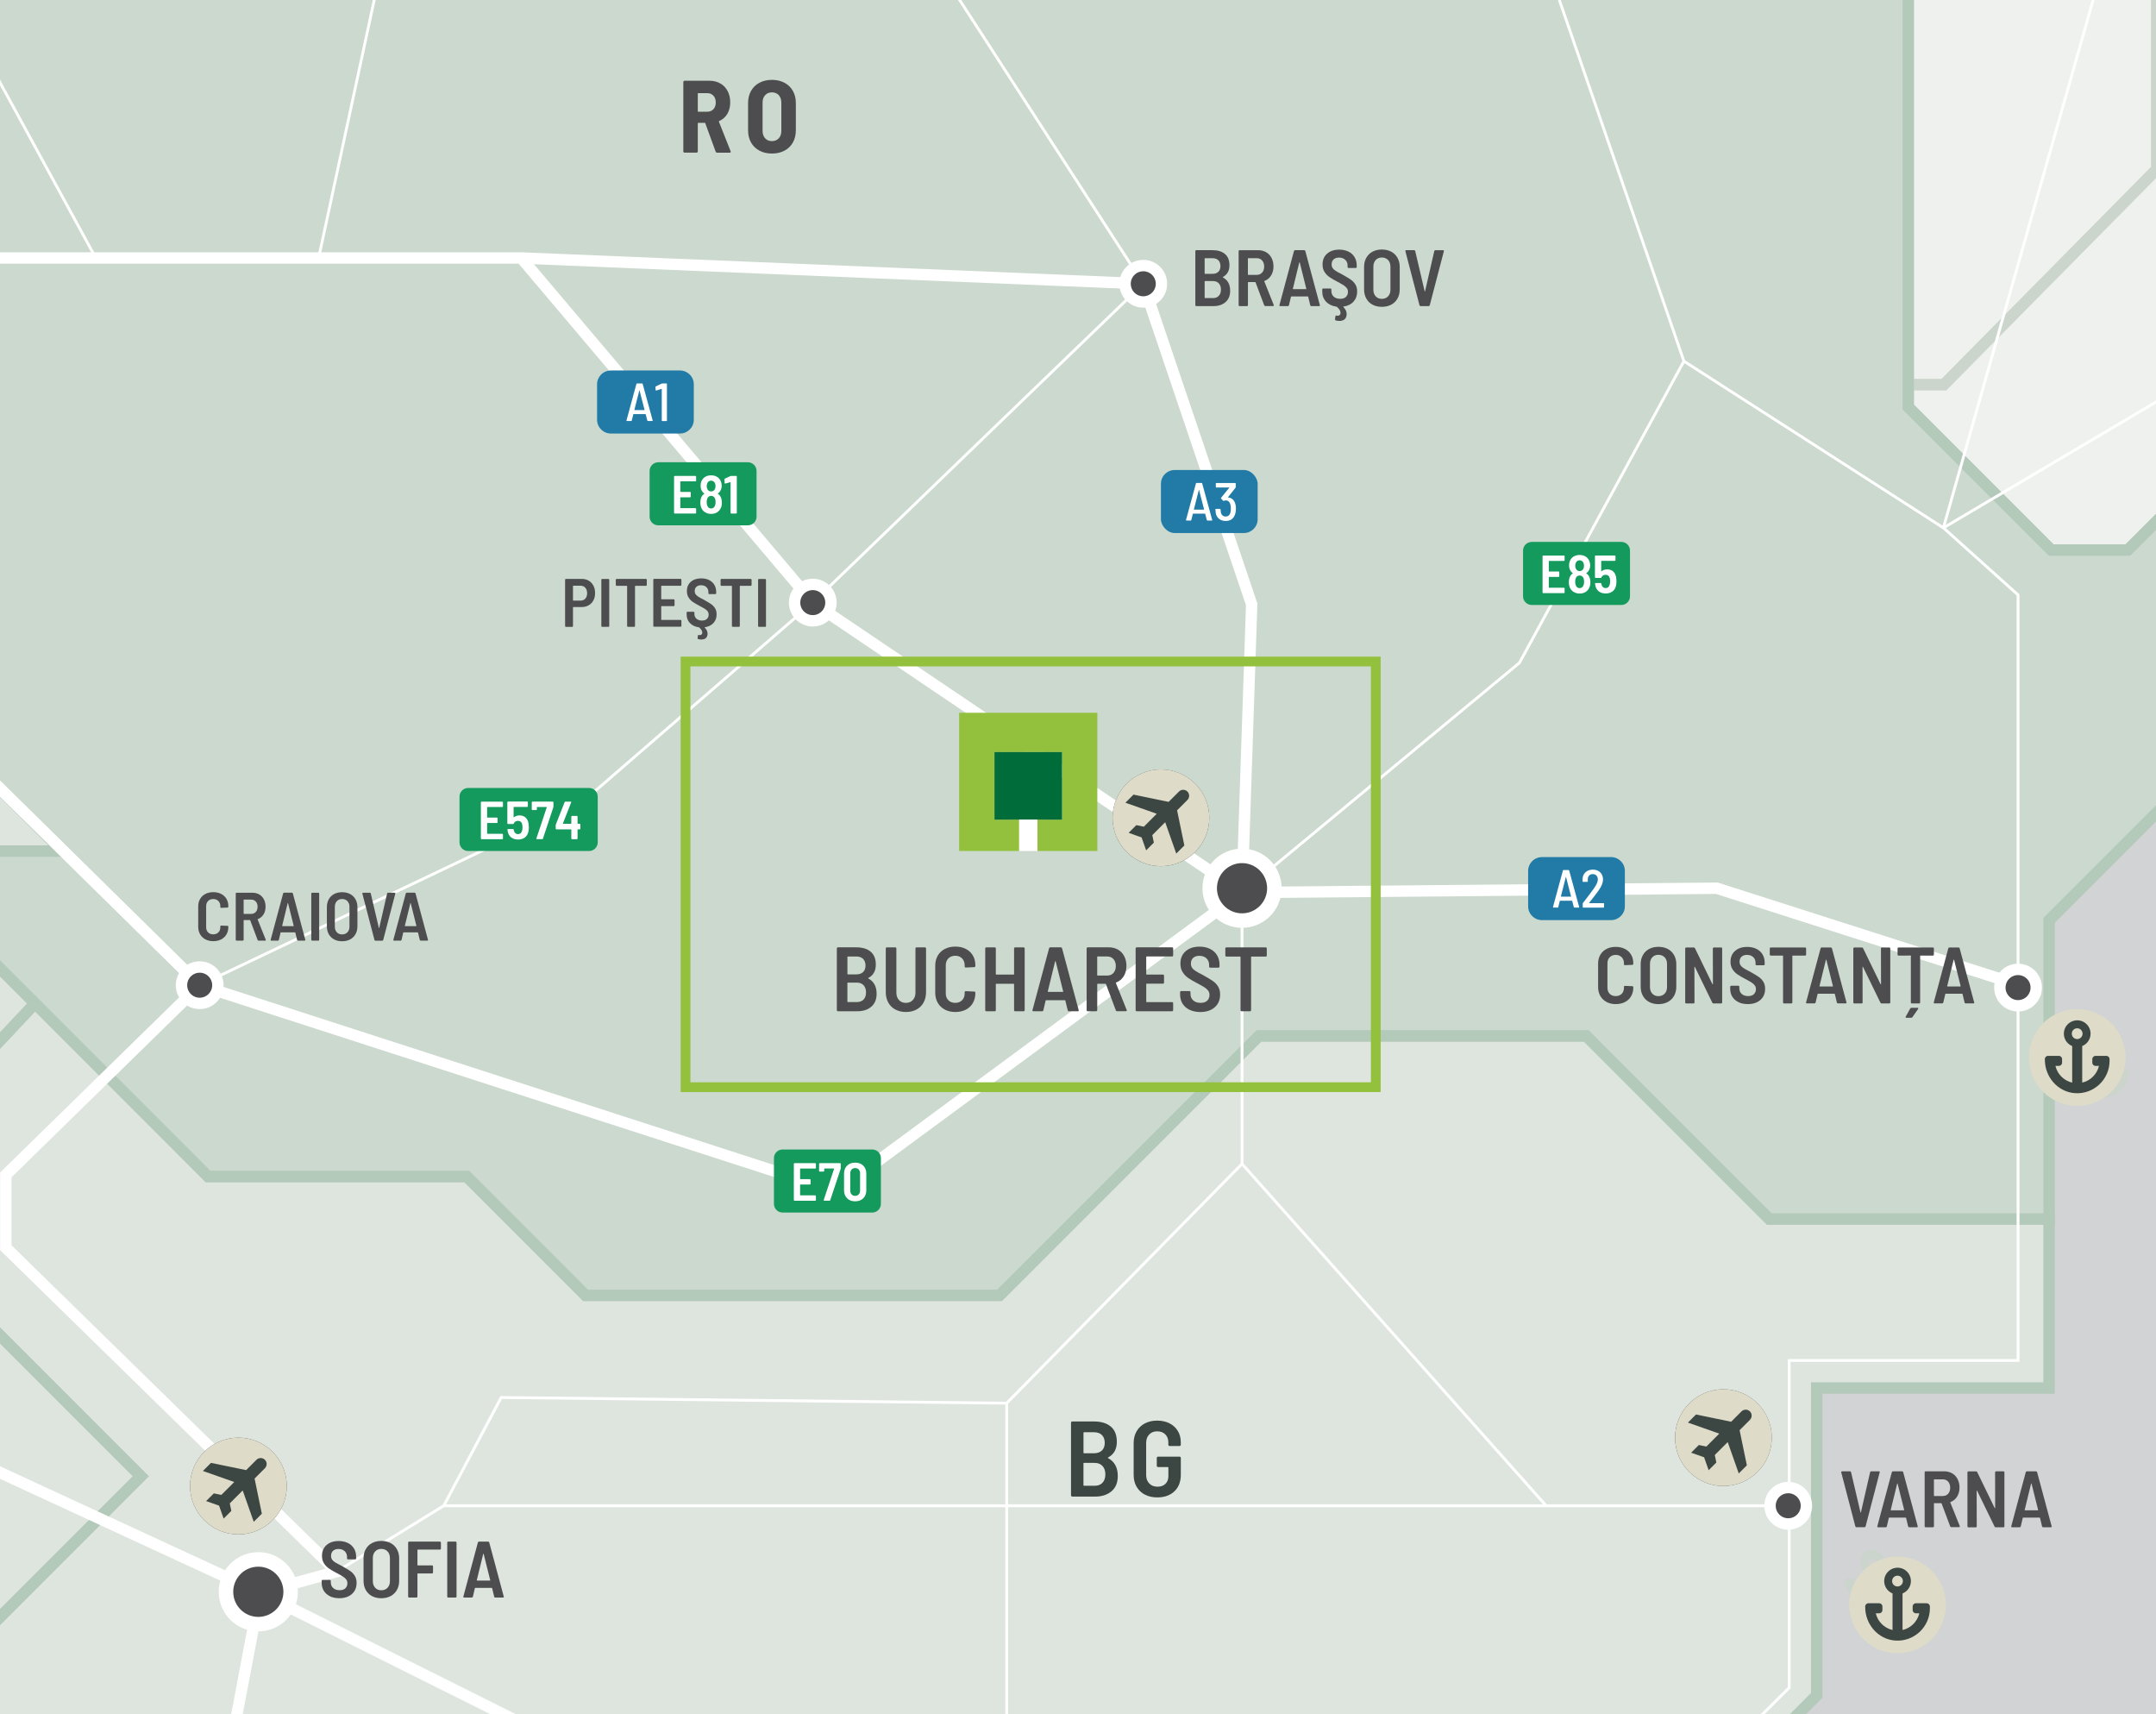 <?xml version="1.0" encoding="UTF-8"?> <svg xmlns="http://www.w3.org/2000/svg" xmlns:xlink="http://www.w3.org/1999/xlink" viewBox="0 0 751.12 597.04"><defs><style> .cls-1, .cls-2, .cls-3, .cls-4, .cls-5, .cls-6, .cls-7, .cls-8, .cls-9, .cls-10, .cls-11, .cls-12, .cls-13, .cls-14, .cls-15, .cls-16, .cls-17, .cls-18, .cls-19, .cls-20, .cls-21, .cls-22, .cls-23, .cls-24, .cls-25, .cls-26, .cls-27, .cls-28, .cls-29, .cls-30, .cls-31, .cls-32 { fill: none; } .cls-2 { clip-path: url(#clippath-8); } .cls-3 { clip-path: url(#clippath-7); } .cls-4 { clip-path: url(#clippath-9); } .cls-5 { clip-path: url(#clippath-5); } .cls-6 { clip-path: url(#clippath-3); } .cls-7 { clip-path: url(#clippath-4); } .cls-8 { clip-path: url(#clippath-2); } .cls-9 { clip-path: url(#clippath-1); } .cls-10 { isolation: isolate; } .cls-33 { fill: #006c3a; } .cls-34 { fill: #f4f6f3; } .cls-35 { fill: #e8ebe7; } .cls-36 { fill: #fff; } .cls-37 { fill: #eff1ee; } .cls-38 { fill: #dedbc9; } .cls-39 { fill: #cbd5cc; } .cls-40 { fill: #d1d3d4; } .cls-41 { fill: #ccd9ce; } .cls-42 { fill: #dee5de; } .cls-43 { fill: #149a5d; } .cls-44 { fill: #217ba6; } .cls-45 { fill: #93c13e; } .cls-46 { fill: #3c4642; } .cls-47 { fill: #4d4d4f; } .cls-11 { stroke-width: 5.05px; } .cls-11, .cls-26, .cls-27, .cls-28, .cls-29 { stroke-miterlimit: 10; } .cls-11, .cls-27, .cls-28 { stroke: #fff; } .cls-12 { clip-path: url(#clippath-13); } .cls-13 { clip-path: url(#clippath-12); } .cls-14 { clip-path: url(#clippath-11); } .cls-15 { clip-path: url(#clippath-10); } .cls-16 { clip-path: url(#clippath-40); } .cls-17 { clip-path: url(#clippath-42); } .cls-18 { clip-path: url(#clippath-41); } .cls-19 { clip-path: url(#clippath-44); } .cls-20 { clip-path: url(#clippath-43); } .cls-21 { clip-path: url(#clippath-39); } .cls-22 { clip-path: url(#clippath-37); } .cls-23 { clip-path: url(#clippath-29); } .cls-24 { clip-path: url(#clippath-38); } .cls-25 { clip-path: url(#clippath-31); } .cls-26 { stroke: #b3c9b9; } .cls-26, .cls-27, .cls-29 { stroke-width: 3.97px; } .cls-28 { stroke-width: .99px; } .cls-29 { stroke: #cbd5cc; } .cls-30 { mix-blend-mode: multiply; } .cls-31 { clip-path: url(#clippath); } .cls-32 { stroke: #93c13e; stroke-width: 3.4px; } </style><clipPath id="clippath"><rect class="cls-1" width="751.12" height="597.04"></rect></clipPath><clipPath id="clippath-1"><rect class="cls-1" width="751.12" height="597.04"></rect></clipPath><clipPath id="clippath-2"><rect class="cls-1" x="573.1" y="-5546.76" width="1966.51" height="5961.7"></rect></clipPath><clipPath id="clippath-3"><rect class="cls-1" x="573.1" y="-5546.77" width="1966.5" height="5961.71"></rect></clipPath><clipPath id="clippath-4"><rect class="cls-1" width="751.12" height="597.04"></rect></clipPath><clipPath id="clippath-5"><rect class="cls-1" width="751.12" height="597.04"></rect></clipPath><clipPath id="clippath-7"><rect class="cls-1" width="751.12" height="597.04"></rect></clipPath><clipPath id="clippath-8"><rect class="cls-1" width="751.12" height="597.04"></rect></clipPath><clipPath id="clippath-9"><rect class="cls-1" width="751.12" height="597.04"></rect></clipPath><clipPath id="clippath-10"><rect class="cls-1" width="751.12" height="597.04"></rect></clipPath><clipPath id="clippath-11"><rect class="cls-1" width="751.12" height="597.04"></rect></clipPath><clipPath id="clippath-12"><rect class="cls-1" width="751.12" height="597.04"></rect></clipPath><clipPath id="clippath-13"><rect class="cls-1" width="751.12" height="597.04"></rect></clipPath><clipPath id="clippath-16"><rect class="cls-1" width="751.12" height="597.04"></rect></clipPath><clipPath id="clippath-29"><rect class="cls-1" width="751.12" height="597.04"></rect></clipPath><clipPath id="clippath-31"><rect class="cls-1" width="751.12" height="597.04"></rect></clipPath><clipPath id="clippath-33"><rect class="cls-1" width="751.12" height="597.04"></rect></clipPath><clipPath id="clippath-37"><rect class="cls-1" width="751.12" height="597.04"></rect></clipPath><clipPath id="clippath-38"><rect class="cls-1" width="751.12" height="597.04"></rect></clipPath><clipPath id="clippath-39"><rect class="cls-1" width="751.12" height="597.04"></rect></clipPath><clipPath id="clippath-40"><rect class="cls-1" width="751.12" height="597.04"></rect></clipPath><clipPath id="clippath-41"><rect class="cls-1" width="751.12" height="597.04"></rect></clipPath><clipPath id="clippath-42"><rect class="cls-1" width="751.12" height="597.04"></rect></clipPath><clipPath id="clippath-43"><rect class="cls-1" width="751.12" height="597.04"></rect></clipPath><clipPath id="clippath-44"><rect class="cls-1" width="751.12" height="597.04"></rect></clipPath></defs><g class="cls-10"><g id="Layer_2" data-name="Layer 2"><g id="Layer_1-2" data-name="Layer 1"><g class="cls-31"><rect class="cls-40" width="751.12" height="597.04"></rect><g class="cls-9"><g class="cls-30"><g class="cls-8"><g class="cls-6"><path class="cls-34" d="m1082.96-5544.78h-25.78v89.44h-51.1l-43.18-43.18v99.57h-46.7l-110.92,110.92.11,21.26-34.04,34.03h47.92l-43.79,43.78v181.24l185.79,185.78v78.56l-125.19,125.19v88.92l113.19,113.2v201.38l-28.32,28.33v80.06l36.39,36.39v40.27l-43.92,43.92,56.53,56.53v101.73l-36.37,36.37v78.66l-50.55,50.55,205.87,205.87v71.37l-169.18,169.18v81.95l-319.86,327.79h49.37l132.44-22.33-1.04,111.73,115.3,3.12v72.47l-72.57-35.6-81.63,51.24h-76.66v101.99l-76.88,76.88v155.08l16.96,16.96v48.19h19.33l-49.39,49.4v30.73l57.82,57.83-20.82,20.81v76.07l58.89,58.89v51.51l-15.16,16.52,23.57,23.57,9.47-9.47h23.35l25.55,25.55,21.59-21.59h34.37l32.6,32.6-25.55,25.56,21.81,21.8,45.16-45.15h25.11l57.71,57.72h39.21v44.5l-19.38,19.38,32.16,32.16v29.96l-43.18,43.18,72.26,72.25v69.61h70.71v36.35l-20.49,20.49h50.67l70.93,70.93v29.3h-25.33l-47.8,47.8h-31.28l-33.92-33.93-48.91,48.91,40.09,40.09v97.81l35.25,35.25,17.74,17.74h12.67l35.74-35.74v-26.49h29.03l27.09,27.1,38.66-38.66s8.92,12.23,12.23,12.23h62.78l34.37,34.37v31.72l32.38,32.38v21.15h-40.97l32.71,32.71v60.47h91.53l34.03,34.04v90.87l38.83,38.83,18.01-18.01h43.29l45.43,45.43,30.89-30.9h35.36l26.93-26.93,32.88,32.88s-.99,50.56,0,50.56h27.43l27.76,27.75v-34.37h25.11v21.15h32.38l33.71,33.7,25.44-25.44,72.03,72.04,22.8-22.8,18.5,18.51-20.82,20.81,30.07,30.07-39.98,39.98h-30.07l46.09,46.09h-32.88l-17.1,17.1v23.71h29.66v127.55h-122.26l-61.12,61.13v65.76h-83.6l-67.74,67.74,83.94,34.49-84.26,61.74,59.29,89.28-58.13,48.9h-30.81l-.58,48.83h93l311.95,152.27,51.41-34.88,122.21,29.81,54.73,9.03,122.47-18.19-9.79,40.14,54.61,24.02,6.62-36.48,62.41,23.24v-5943.64h-1454.66Z"></path><path class="cls-27" d="m1082.96-5544.78h-25.78v89.44h-51.1l-43.18-43.18v99.57h-46.7l-110.92,110.92.11,21.26-34.04,34.03h47.92l-43.79,43.78v181.24l185.79,185.78v78.56l-125.19,125.19v88.92l113.19,113.2v201.38l-28.32,28.33v80.06l36.39,36.39v40.27l-43.92,43.92,56.53,56.53v101.73l-36.37,36.37v78.66l-50.55,50.55,205.87,205.87v71.37l-169.18,169.18v81.95l-319.86,327.79h49.37l132.44-22.33-1.04,111.73,115.3,3.12v72.47l-72.57-35.6-81.63,51.24h-76.66v101.99l-76.88,76.88v155.08l16.96,16.96v48.19h19.33l-49.39,49.4v30.73l57.82,57.83-20.82,20.81v76.07l58.89,58.89v51.51l-15.16,16.52,23.57,23.57,9.47-9.47h23.35l25.55,25.55,21.59-21.59h34.37l32.6,32.6-25.55,25.56,21.81,21.8,45.16-45.15h25.11l57.71,57.72h39.21v44.5l-19.38,19.38,32.16,32.16v29.96l-43.18,43.18,72.26,72.25v69.61h70.71v36.35l-20.49,20.49h50.67l70.93,70.93v29.3h-25.33l-47.8,47.8h-31.28l-33.92-33.93-48.91,48.91,40.09,40.09v97.81l35.25,35.25,17.74,17.74h12.67l35.74-35.74v-26.49h29.03l27.09,27.1,38.66-38.66s8.92,12.23,12.23,12.23h62.78l34.37,34.37v31.72l32.38,32.38v21.15h-40.97l32.71,32.71v60.47h91.53l34.03,34.04v90.87l38.83,38.83,18.01-18.01h43.29l45.43,45.43,30.89-30.9h35.36l26.93-26.93,32.88,32.88s-.99,50.56,0,50.56h27.43l27.76,27.75v-34.37h25.11v21.15h32.38l33.71,33.7,25.44-25.44,72.03,72.04,22.8-22.8,18.5,18.51-20.82,20.81,30.07,30.07-39.98,39.98h-30.07l46.09,46.09h-32.88l-17.1,17.1v23.71h29.66v127.55h-122.26l-61.12,61.13v65.76h-83.6l-67.74,67.74,83.94,34.49-84.26,61.74,59.29,89.28-58.13,48.9h-30.81l-.58,48.83h93l311.95,152.27,51.41-34.88,122.21,29.81,54.73,9.03,122.47-18.19-9.79,40.14,54.61,24.02,6.62-36.48,62.41,23.24v-5943.64h-1454.66Z"></path></g></g></g></g><polygon class="cls-37" points="664.79 0 664.79 134.03 677.21 134.03 751.11 59.26 751.11 0 664.79 0"></polygon><g class="cls-7"><polygon class="cls-29" points="664.79 134.03 664.79 -122.73 550.88 -236.64 550.88 -289.03 495.45 -344.46 476.45 -344.46 476.45 -382.52 670.36 -382.52 788.43 -264.44 788.43 -207.17 835.14 -160.47 835.14 -113.76 877.43 -71.47 877.43 -45.03 910.92 -11.55 790.2 -11.55 790.2 -46.79 751.43 -8.03 751.43 58.94 677.21 134.03 664.79 134.03"></polygon></g><g class="cls-5"><path class="cls-37" d="m821.58,143.87l-5.61-5.61h-21.35l-53.32,53.32h-26.68l-49.82-49.82v-7.75h12.42l74.22-75.08V-8.02l38.78-38.77V-11.55h120.72l-33.48-33.49v-26.43l-42.3-42.3v-46.7l-46.7-46.7v-57.28l-118.07-118.07h-193.91v38.05l-53.03,53.04h-84.26l-45.27,45.27-52.87-52.87H48.26v-11.57H15.99l-66.2-66.19,24.22-24.22v-93.42H13.67v-68.07l168.08-168.08v-112.35l-40.97-40.98v-65.21l60.8-60.8h264.35l22.91,22.91h59.92v37.89h49.35l18.06,18.07,46.7-46.7,33.04,33.04h21.14l19.83,19.83,40.97-40.98h16.74v57.28l44.94-44.94h13.21v16.74h46.7l49.34,49.35v-98.69l63.45-63.44h79.3l17.73,17.73h12.67l35.74-35.74v-26.49h29.02l27.1,27.1,38.66-38.66s8.92,12.23,12.23,12.23h62.78l34.37,34.37v31.72l32.38,32.38v21.15h-40.98l32.71,32.71v60.47h91.53l34.04,34.03v90.87l38.83,38.83,18.01-18.01h43.28l45.44,45.44,30.9-30.9h35.35l26.93-26.93,32.88,32.88s-.99,50.56,0,50.56h27.43l27.76,27.75v-34.37h25.11v21.15h32.39l33.7,33.7,25.45-25.44,72.03,72.04,22.81-22.8,18.5,18.5-20.81,20.82,30.07,30.07-39.98,39.98h-30.07l46.1,46.09h-32.88l-17.1,17.1v23.71h29.66v127.55h-122.26l-61.13,61.13v65.76h-83.6l-67.74,67.74h-50.56l-17.02,17.02h-67.57l-122.51,122.51v29.33l34.16,34.16v28.62l30.96,30.96,56.4-56.4,25.11,25.11h63.77v53.86h-132.18l-46.59,46.59h-55.84l-68.57,68.57h-32.55l-32.46-32.47,22.22-22.22v-89.55h-45.93l-23.46-23.46h-61.79l78.81-78.81h62.62v-43.12h-164.55l-45.6-45.6,37.01-37.01h-132.17l-188.68,189.13Z"></path><path class="cls-29" d="m821.58,143.87l-5.61-5.61h-21.35l-53.32,53.32h-26.68l-49.82-49.82v-7.75h12.42l74.22-75.08V-8.02l38.78-38.77V-11.55h120.72l-33.48-33.49v-26.43l-42.3-42.3v-46.7l-46.7-46.7v-57.28l-118.07-118.07h-193.91v38.05l-53.03,53.04h-84.26l-45.27,45.27-52.87-52.87H48.26v-11.57H15.99l-66.2-66.19,24.22-24.22v-93.42H13.67v-68.07l168.08-168.08v-112.35l-40.97-40.98v-65.21l60.8-60.8h264.35l22.91,22.91h59.92v37.89h49.35l18.06,18.07,46.7-46.7,33.04,33.04h21.14l19.83,19.83,40.97-40.98h16.74v57.28l44.94-44.94h13.21v16.74h46.7l49.34,49.35v-98.69l63.45-63.44h79.3l17.73,17.73h12.67l35.74-35.74v-26.49h29.02l27.1,27.1,38.66-38.66s8.92,12.23,12.23,12.23h62.78l34.37,34.37v31.72l32.38,32.38v21.15h-40.98l32.71,32.71v60.47h91.53l34.04,34.03v90.87l38.83,38.83,18.01-18.01h43.28l45.44,45.44,30.9-30.9h35.35l26.93-26.93,32.88,32.88s-.99,50.56,0,50.56h27.43l27.76,27.75v-34.37h25.11v21.15h32.39l33.7,33.7,25.45-25.44,72.03,72.04,22.81-22.8,18.5,18.5-20.81,20.82,30.07,30.07-39.98,39.98h-30.07l46.1,46.09h-32.88l-17.1,17.1v23.71h29.66v127.55h-122.26l-61.13,61.13v65.76h-83.6l-67.74,67.74h-50.56l-17.02,17.02h-67.57l-122.51,122.51v29.33l34.16,34.16v28.62l30.96,30.96,56.4-56.4,25.11,25.11h63.77v53.86h-132.18l-46.59,46.59h-55.84l-68.57,68.57h-32.55l-32.46-32.47,22.22-22.22v-89.55h-45.93l-23.46-23.46h-61.79l78.81-78.81h62.62v-43.12h-164.55l-45.6-45.6,37.01-37.01h-132.17l-188.68,189.13Z"></path></g><g class="cls-3"><polygon class="cls-35" points="-567.72 -236.64 -510.86 -236.64 -443.16 -304.34 -388.23 -304.34 -356.26 -336.31 -272.16 -336.31 -213.51 -394.96 -138.5 -394.96 -98.96 -355.42 -71.58 -355.42 -50.21 -376.79 15.99 -310.59 48.26 -310.59 48.26 -283.83 16.1 -251.66 -13.42 -251.66 -117.18 -147.91 -117.18 -67.06 -215.1 30.81 -358.84 30.81 -390.06 62.08 -444.3 62.08 -481.07 98.84 -567.72 98.84 -764.49 -97.84 -714.16 -147.77 -714.16 -188.71 -695.68 -207.19 -695.68 -248.19 -664.46 -248.19 -619.57 -292.53 -567.72 -236.64"></polygon><polygon class="cls-29" points="-567.72 -236.64 -510.86 -236.64 -443.16 -304.34 -388.23 -304.34 -356.26 -336.31 -272.16 -336.31 -213.51 -394.96 -138.5 -394.96 -98.96 -355.42 -71.58 -355.42 -50.21 -376.79 15.99 -310.59 48.26 -310.59 48.26 -283.83 16.1 -251.66 -13.42 -251.66 -117.18 -147.91 -117.18 -67.06 -215.1 30.81 -358.84 30.81 -390.06 62.08 -444.3 62.08 -481.07 98.84 -567.72 98.84 -764.49 -97.84 -714.16 -147.77 -714.16 -188.71 -695.68 -207.19 -695.68 -248.19 -664.46 -248.19 -619.57 -292.53 -567.72 -236.64"></polygon></g><polygon class="cls-41" points="0 0 0 274.79 21.62 296.42 0 296.42 0 337.33 72.51 409.83 162.63 409.83 204.02 451.22 348.25 451.22 438.63 360.85 552.63 360.85 616.4 424.63 713.88 424.63 713.88 320.54 751.12 283.3 751.12 181.78 741.3 191.59 714.62 191.59 664.8 141.78 664.8 0 0 0"></polygon><g class="cls-2"><polygon class="cls-26" points="-271.15 30.81 -215.08 30.81 -117.16 -67.06 -117.16 -147.91 -13.4 -251.67 16.11 -251.67 48.27 -283.82 48.27 -299.03 241.03 -299.03 293.9 -246.16 339.17 -291.42 423.43 -291.42 476.46 -344.46 495.46 -344.46 550.89 -289.03 550.89 -236.64 664.8 -122.73 664.8 141.77 714.62 191.59 741.3 191.59 794.63 138.26 815.99 138.26 856.07 178.35 713.88 320.54 713.88 424.63 616.4 424.63 552.63 360.85 438.63 360.85 348.25 451.22 204.02 451.22 162.63 409.84 72.51 409.84 -11.3 326.03 -11.3 296.41 21.62 296.41 -9.77 265.02 -38.85 294.1 -302.31 30.81 -271.15 30.81"></polygon></g><polygon class="cls-42" points="0 362.42 0 465.14 49.03 514.17 0 563.2 0 597.04 626.37 597.04 632.91 590.5 632.91 483.44 713.87 483.44 713.87 424.62 616.39 424.62 552.61 360.85 438.61 360.85 348.24 451.22 204.01 451.22 162.62 409.84 72.5 409.84 12.15 349.49 0 362.42"></polygon><g class="cls-4"><polygon class="cls-26" points="12.15 349.49 72.49 409.84 162.62 409.84 204 451.22 348.24 451.22 438.61 360.85 552.61 360.85 616.39 424.63 713.86 424.63 713.86 483.44 632.91 483.44 632.91 590.5 583.35 640.07 647.45 704.17 482.89 704.17 421.1 765.96 421.1 819.16 313.71 819.16 300.16 805.62 46.72 805.62 46.72 725.98 -23.67 655.59 -10.11 642.05 -10.11 573.32 49.03 514.17 -23.67 441.48 -23.67 387.62 12.15 349.49"></polygon></g><path class="cls-42" d="m0,563.2l49.03-49.03L0,465.14v98.06Zm0-200.78l12.15-12.93-12.15-12.14v25.08Zm0-66.01h21.61L0,274.81v21.61Z"></path><g class="cls-15"><polygon class="cls-26" points="-435.94 62.08 -390.06 62.08 -358.83 30.82 -302.33 30.82 -38.86 294.1 -9.78 265.02 21.61 296.42 -11.32 296.42 -11.32 326.03 12.15 349.49 -23.67 387.61 -23.67 441.48 49.03 514.17 -10.11 573.32 -10.11 642.05 -23.67 655.6 -142.51 655.6 -238.72 751.81 -238.72 688.09 -301.42 625.39 -301.42 584.33 -278.65 584.33 -390 472.97 -390 447.53 -355.75 447.53 -355.75 428.59 -396.51 387.84 -351.34 387.84 -391.55 347.63 -391.55 240.9 -419.64 240.9 -419.64 188.92 -365 188.92 -435.49 118.42 -435.94 62.08"></polygon><polyline class="cls-28" points="883.63 61.57 677.06 183.85 703.06 207.21 703.06 343.6"></polyline><polyline class="cls-28" points="355.85 -386.04 355.85 -291.43 476.45 -193.65 586.65 125.8 677.05 183.85 739.71 -37.01"></polyline></g><polyline class="cls-28" points="432.7 310.88 529.37 230.84 586.65 125.8"></polyline><polyline class="cls-28" points="706.28 343.98 598.1 309.37 432.71 310.88"></polyline><g class="cls-14"><polyline class="cls-28" points="90.56 554.73 578.72 798.69 640.65 854.63"></polyline><polyline class="cls-28" points="23.5 909.34 57.03 819.16 57.03 732.03 90.55 554.73"></polyline><polyline class="cls-28" points="324.57 671.68 596.37 614.62 623.33 587.83 623.33 473.86 703.06 473.86 703.06 343.01"></polyline><polyline class="cls-28" points="-402.65 -214.87 -325.32 22.89 -325.32 177.7 -295.06 177.7 -252.64 250.89 -216.29 281.29 -140.63 281.29 -67.4 481.74 90.56 554.73 117.34 547.37"></polyline><polyline class="cls-28" points="-273.92 371.97 -259.26 451.06 -159.74 595.7 -133.18 693.6 23.5 909.34"></polyline><polyline class="cls-28" points="-179.08 -253.53 -153.64 -228.09 -126.52 -200.97 -126.52 -143.67 104.22 -70.44 143 -58.58 111 89.86"></polyline><polyline class="cls-28" points="432.7 310.88 283.16 209.89 181.6 89.86 -132.9 89.86 -132.9 22.89 -325.32 22.89"></polyline><polyline class="cls-28" points="-132.9 22.89 -89.69 -135.52 33.38 89.87"></polyline><polyline class="cls-28" points="283.16 209.89 202.02 280.11 69.57 343.15 21.61 296.42 -9.79 265.02 -38.86 294.1 -51.79 281.18 -147.39 281.18"></polyline></g><polyline class="cls-28" points="432.7 310.88 436.07 210.5 398.3 98.84 181.6 89.86"></polyline><polyline class="cls-28" points="69.57 343.15 291.52 414.93 432.71 310.87"></polyline><line class="cls-28" x1="154.6" y1="524.46" x2="623" y2="524.46"></line><line class="cls-28" x1="538.66" y1="524.46" x2="432.7" y2="405.37"></line><g class="cls-13"><line class="cls-28" x1="350.72" y1="488.73" x2="350.72" y2="854.63"></line></g><polyline class="cls-28" points="69.57 343.15 2.04 409.21 2.04 434.59 117.34 547.37 154.6 524.45 174.61 486.75 350.72 488.73 432.71 405.37 432.71 310.87"></polyline><line class="cls-28" x1="283.16" y1="209.89" x2="398.3" y2="98.84"></line><g class="cls-12"><polyline class="cls-28" points="143 -58.58 288.73 -70.44 398.3 98.84"></polyline><polyline class="cls-27" points="-1776.43 -430.4 -1715.95 -409.93 -1706.89 -438.13 -1690.68 -461.49 -1646.7 -452.2 -1609.58 -440.7 -1480.62 -380.74 -1388.74 -386.15 -1293.62 -343.34 -1084.68 -356.86 -1070.93 -343.34 -992 -322.93 -958.94 -319.95 -723.08 -318.11 -670.19 -288.52 -619.57 -258.02 -542.39 -199.06 -402.65 -214.87 -325.32 22.89 -132.9 22.89 -132.9 89.86 111 89.86 181.6 89.86 283.16 209.89 432.7 310.87 436.07 210.5 398.3 98.84 181.6 89.86"></polyline><polyline class="cls-27" points="-325.32 22.89 -325.32 177.7 -295.06 177.7 -252.65 250.89 -216.3 281.29 -140.63 281.29 -51.79 281.18 -38.86 294.1 -9.78 265.02 69.57 343.15 291.51 414.93 432.7 310.87 598.1 309.37 706.28 343.99"></polyline><polyline class="cls-27" points="-1619.6 -1263.55 -1530.87 -1211.45 -1513.15 -1089.51 -1406.18 -1069.39 -1318.37 -1084.36 -1263.64 -905.65 -1111.25 -836.25 -1062.22 -845.28 -993.11 -768.36 -953.99 -686.38 -743.44 -499.99 -661.14 -412.94 -618.84 -329.49 -619.57 -258.02 -542.39 -199.06 -402.65 -214.87 -325.32 22.89 -132.9 22.89 -132.9 89.86 -59.59 89.86 -9.79 265.02 69.57 343.15 2.04 409.21 2.04 434.59 117.34 547.37 90.55 554.73 57.03 732.03 57.03 819.16 23.5 909.33 -20 927.52 -20 998.09 20.39 1038.48"></polyline><polyline class="cls-27" points="90.52 554.71 377.22 697.99 578.72 798.69 640.65 854.63"></polyline><line class="cls-27" x1="-67.4" y1="481.74" x2="90.55" y2="554.73"></line><path class="cls-39" d="m658.66,549.91c0,3.02-2.1,5.54-4.92,6.21v-8.28c1.55-.6,2.66-2.09,2.66-3.85,0-2.29-1.86-4.15-4.15-4.15s-4.15,1.87-4.15,4.15c0,1.77,1.11,3.25,2.66,3.85v8.28c-2.81-.68-4.92-3.2-4.92-6.21h-2.98c0,5.18,4.21,9.39,9.39,9.39s9.39-4.21,9.39-9.39h-2.98Zm-6.41-7.09c.65,0,1.17.52,1.17,1.17s-.52,1.17-1.17,1.17-1.17-.52-1.17-1.17.52-1.17,1.17-1.17"></path><path class="cls-39" d="m738.59,372.97c0,3.02-2.1,5.54-4.92,6.22v-8.28c1.55-.6,2.66-2.09,2.66-3.86,0-2.29-1.86-4.15-4.15-4.15s-4.15,1.86-4.15,4.15c0,1.77,1.11,3.25,2.66,3.86v8.28c-2.81-.68-4.92-3.2-4.92-6.22h-2.98c0,5.18,4.21,9.39,9.39,9.39s9.39-4.21,9.39-9.39h-2.98Zm-6.41-7.09c.65,0,1.17.53,1.17,1.17s-.52,1.17-1.17,1.17-1.17-.52-1.17-1.17.52-1.17,1.17-1.17"></path></g><g><path class="cls-47" d="m249.32,52.8l-3.61-9.87c-.05-.09-.11-.14-.18-.14h-2.25c-.12,0-.18.06-.18.18v9.77c0,.12-.04.22-.13.3s-.19.12-.3.12h-4.19c-.12,0-.22-.04-.3-.12s-.12-.18-.12-.3v-24.18c0-.12.04-.22.12-.3s.18-.13.3-.13h8.73c1.41,0,2.66.32,3.76.95,1.1.63,1.94,1.52,2.54,2.67.6,1.14.89,2.46.89,3.93s-.33,2.85-1,3.97c-.67,1.12-1.61,1.96-2.83,2.5-.12.05-.16.13-.11.25l4.08,10.27s.04.11.04.18c0,.21-.13.32-.39.32h-4.36c-.26,0-.43-.12-.5-.36Zm-6.22-20.18v6.12c0,.12.06.18.18.18h3.11c.88,0,1.6-.29,2.15-.88.55-.58.82-1.36.82-2.34s-.27-1.79-.82-2.38c-.55-.58-1.26-.88-2.15-.88h-3.11c-.12,0-.18.06-.18.18Z"></path><path class="cls-47" d="m264.58,52.48c-1.25-.67-2.22-1.61-2.92-2.83-.69-1.22-1.04-2.63-1.04-4.26v-9.52c0-1.6.35-3,1.04-4.22.69-1.22,1.66-2.16,2.92-2.83s2.7-1,4.35-1,3.1.33,4.36,1c1.26.67,2.24,1.61,2.93,2.83.69,1.22,1.04,2.62,1.04,4.22v9.52c0,1.62-.35,3.04-1.04,4.26-.69,1.22-1.67,2.16-2.93,2.83-1.26.67-2.72,1-4.36,1s-3.09-.33-4.35-1Zm6.74-4.31c.6-.66.89-1.51.89-2.56v-9.87c0-1.07-.3-1.94-.89-2.59-.6-.66-1.4-.98-2.4-.98s-1.77.33-2.36.98c-.6.66-.89,1.52-.89,2.59v9.87c0,1.05.3,1.9.89,2.56.6.66,1.38.98,2.36.98s1.8-.33,2.4-.98Z"></path></g><g><path class="cls-47" d="m426.95,105.24c-1.08.92-2.5,1.38-4.24,1.38h-5.93c-.09,0-.17-.03-.24-.1s-.1-.14-.1-.24v-18.81c0-.09.03-.17.1-.24s.14-.1.24-.1h5.59c1.87,0,3.33.44,4.38,1.32,1.05.88,1.57,2.19,1.57,3.94,0,1.91-.75,3.26-2.25,4.06-.09.06-.1.11-.03.17,1.69.91,2.53,2.46,2.53,4.65,0,1.73-.54,3.05-1.63,3.96Zm-7.27-15.18v5.18c0,.09.05.14.14.14h2.59c.87,0,1.55-.24,2.04-.71.49-.47.74-1.14.74-1.99s-.25-1.55-.74-2.03c-.49-.48-1.17-.72-2.04-.72h-2.59c-.09,0-.14.05-.14.14Zm4.94,12.97c.49-.52.74-1.24.74-2.17s-.25-1.66-.75-2.18-1.18-.79-2.03-.79h-2.76c-.09,0-.14.05-.14.14v5.65c0,.09.05.14.14.14h2.78c.85,0,1.53-.26,2.02-.78Z"></path><path class="cls-47" d="m440.43,106.34l-3-7.98c-.04-.07-.08-.11-.14-.11h-2.39c-.09,0-.14.05-.14.14v7.9c0,.09-.03.17-.1.24-.07.06-.14.1-.24.1h-2.56c-.09,0-.17-.03-.24-.1-.07-.06-.1-.14-.1-.24v-18.81c0-.09.03-.17.1-.24.06-.06.14-.1.24-.1h6.43c1.06,0,1.99.24,2.81.71.82.47,1.45,1.14,1.89,2,.45.86.67,1.85.67,2.96,0,1.21-.28,2.25-.83,3.14-.56.89-1.32,1.52-2.28,1.89-.09.04-.12.1-.08.19l3.28,8.18s.03.09.03.17c0,.15-.09.22-.28.22h-2.67c-.2,0-.33-.09-.39-.28Zm-5.68-16.28v5.54c0,.09.05.14.14.14h2.92c.78,0,1.41-.26,1.89-.79.48-.53.72-1.23.72-2.1s-.24-1.6-.72-2.13c-.48-.53-1.11-.79-1.89-.79h-2.92c-.09,0-.14.05-.14.14Z"></path><path class="cls-47" d="m456.48,106.34l-.72-2.98c-.02-.07-.07-.11-.14-.11h-5.73c-.07,0-.12.04-.14.11l-.7,2.98c-.06.19-.19.28-.39.28h-2.64c-.24,0-.33-.12-.28-.36l5.06-18.84c.06-.19.18-.28.39-.28h3.17c.2,0,.33.09.39.28l5.06,18.84.03.11c0,.17-.1.25-.31.25h-2.67c-.2,0-.33-.09-.39-.28Zm-6.04-5.66s.07.04.11.04h4.4s.07-.01.11-.04c.04-.03.05-.07.03-.13l-2.28-9.13c-.02-.06-.05-.08-.08-.08s-.06.03-.08.08l-2.23,9.13c-.02.06,0,.1.03.13Z"></path><path class="cls-47" d="m471.56,105.05c-.85.94-2.01,1.51-3.48,1.71-.13.02-.15.07-.06.17.76.78,1.14,1.59,1.14,2.45,0,.24-.03.47-.08.7-.15.61-.45,1.05-.89,1.31-.45.26-.96.39-1.56.39-.45,0-.88-.06-1.31-.19-.17-.06-.24-.19-.22-.39l.14-1.03c.02-.22.15-.31.39-.25.19.04.31.06.36.06.32,0,.57-.09.75-.26s.28-.43.28-.77c0-.67-.43-1.36-1.28-2.09-.07-.04-.13-.06-.17-.06-1.5-.2-2.7-.78-3.59-1.73s-1.33-2.12-1.33-3.53v-.72c0-.09.03-.17.1-.24.07-.06.14-.1.24-.1h2.5c.09,0,.17.03.24.1.06.06.1.14.1.24v.56c0,.8.28,1.45.83,1.95.56.5,1.31.75,2.25.75.87,0,1.54-.22,2-.67.46-.44.7-1.03.7-1.75,0-.5-.13-.93-.39-1.29-.26-.36-.63-.7-1.1-1-.47-.31-1.2-.72-2.18-1.24-1.13-.59-2.04-1.12-2.73-1.59-.69-.46-1.27-1.06-1.74-1.78-.47-.72-.71-1.6-.71-2.64,0-1.6.53-2.86,1.6-3.78,1.07-.93,2.47-1.39,4.21-1.39,1.21,0,2.27.23,3.2.68s1.64,1.1,2.14,1.93c.5.83.75,1.79.75,2.87v.58c0,.09-.03.17-.1.24-.07.06-.14.1-.24.1h-2.5c-.09,0-.17-.03-.24-.1-.06-.06-.1-.14-.1-.24v-.53c0-.8-.27-1.46-.81-1.98-.54-.52-1.26-.78-2.17-.78-.8,0-1.43.21-1.89.63-.46.42-.7,1-.7,1.74,0,.5.12.93.36,1.28.24.35.61.69,1.1,1,.49.32,1.24.72,2.24,1.22,1.33.76,2.32,1.35,2.95,1.78.63.43,1.16.98,1.6,1.66.44.68.65,1.51.65,2.49,0,1.43-.43,2.61-1.28,3.55Z"></path><path class="cls-47" d="m478.17,106.12c-.94-.5-1.66-1.21-2.17-2.13-.51-.92-.77-1.98-.77-3.19v-7.85c0-1.19.25-2.24.77-3.16.51-.92,1.23-1.63,2.17-2.13.94-.5,2.02-.75,3.24-.75s2.33.25,3.27.75c.94.5,1.66,1.21,2.18,2.13.52.92.78,1.97.78,3.16v7.85c0,1.21-.26,2.27-.78,3.19-.52.92-1.25,1.63-2.18,2.13-.94.5-2.03.75-3.27.75s-2.3-.25-3.24-.75Zm5.42-2.91c.55-.58.82-1.34.82-2.27v-8.07c0-.95-.27-1.71-.82-2.3-.55-.58-1.28-.88-2.18-.88s-1.6.29-2.14.88c-.54.58-.81,1.35-.81,2.3v8.07c0,.93.27,1.68.81,2.27.54.58,1.25.88,2.14.88s1.64-.29,2.18-.88Z"></path><path class="cls-47" d="m494.54,106.34l-4.92-18.84v-.11c0-.17.1-.25.31-.25h2.75c.19,0,.31.09.36.28l3.28,14c.02.07.05.11.08.11s.06-.04.08-.11l3.2-13.97c.06-.2.18-.31.36-.31h2.7c.24,0,.33.12.28.36l-4.92,18.84c-.06.19-.19.28-.39.28h-2.78c-.2,0-.33-.09-.39-.28Z"></path></g><g><path class="cls-47" d="m646.38,531.67l-4.92-18.84v-.11c0-.17.1-.25.31-.25h2.75c.19,0,.31.09.36.28l3.28,13.99c.02.07.05.11.08.11s.06-.04.08-.11l3.2-13.97c.06-.2.18-.31.36-.31h2.7c.24,0,.33.12.28.36l-4.92,18.84c-.06.19-.19.28-.39.28h-2.78c-.2,0-.33-.09-.39-.28Z"></path><path class="cls-47" d="m664.77,531.67l-.72-2.98c-.02-.07-.07-.11-.14-.11h-5.73c-.07,0-.12.04-.14.11l-.7,2.98c-.06.19-.19.28-.39.28h-2.64c-.24,0-.33-.12-.28-.36l5.06-18.84c.06-.19.18-.28.39-.28h3.17c.2,0,.33.09.39.28l5.06,18.84.03.11c0,.17-.1.25-.31.25h-2.67c-.2,0-.33-.09-.39-.28Zm-6.04-5.66s.07.04.11.04h4.4s.07-.01.11-.04c.04-.03.05-.07.03-.12l-2.28-9.13c-.02-.06-.05-.08-.08-.08s-.06.03-.08.08l-2.23,9.13c-.02.06,0,.1.03.12Z"></path><path class="cls-47" d="m679.43,531.67l-3-7.99c-.04-.07-.08-.11-.14-.11h-2.39c-.09,0-.14.05-.14.14v7.9c0,.09-.03.17-.1.24s-.14.1-.24.1h-2.56c-.09,0-.17-.03-.24-.1-.07-.06-.1-.14-.1-.24v-18.81c0-.09.03-.17.1-.24s.14-.1.24-.1h6.43c1.06,0,1.99.24,2.81.71.82.47,1.45,1.14,1.89,2,.45.86.67,1.85.67,2.96,0,1.21-.28,2.25-.83,3.14-.56.89-1.32,1.52-2.28,1.89-.09.04-.12.1-.08.19l3.28,8.18s.03.09.03.17c0,.15-.09.22-.28.22h-2.67c-.2,0-.33-.09-.39-.28Zm-5.68-16.28v5.54c0,.09.05.14.14.14h2.92c.78,0,1.41-.26,1.89-.79.48-.53.72-1.23.72-2.1s-.24-1.6-.72-2.13c-.48-.53-1.11-.79-1.89-.79h-2.92c-.09,0-.14.05-.14.14Z"></path><path class="cls-47" d="m695.17,512.57c.07-.06.14-.1.24-.1h2.56c.09,0,.17.03.24.1.06.07.1.14.1.24v18.81c0,.09-.03.17-.1.24s-.14.1-.24.1h-2.7c-.17,0-.3-.08-.39-.25l-6.07-12.46c-.04-.06-.07-.08-.11-.07-.04,0-.06.05-.06.12l.03,12.33c0,.09-.03.17-.1.24s-.14.1-.24.1h-2.56c-.09,0-.17-.03-.24-.1-.07-.06-.1-.14-.1-.24v-18.81c0-.09.03-.17.1-.24s.14-.1.24-.1h2.67c.18,0,.32.08.39.25l6.09,12.52c.04.06.07.08.11.07.04,0,.06-.05.06-.12l-.03-12.38c0-.09.03-.17.1-.24Z"></path><path class="cls-47" d="m711.43,531.67l-.72-2.98c-.02-.07-.07-.11-.14-.11h-5.73c-.07,0-.12.04-.14.11l-.7,2.98c-.06.19-.19.28-.39.28h-2.64c-.24,0-.33-.12-.28-.36l5.06-18.84c.06-.19.18-.28.39-.28h3.17c.2,0,.33.09.39.28l5.06,18.84.03.11c0,.17-.1.25-.31.25h-2.67c-.2,0-.33-.09-.39-.28Zm-6.04-5.66s.07.04.11.04h4.4s.07-.01.11-.04c.04-.03.05-.07.03-.12l-2.28-9.13c-.02-.06-.05-.08-.08-.08s-.06.03-.08.08l-2.23,9.13c-.02.06,0,.1.03.12Z"></path></g><g><path class="cls-47" d="m559.69,348.97c-.93-.49-1.65-1.18-2.16-2.07-.51-.89-.77-1.92-.77-3.09v-8.18c0-1.17.25-2.19.77-3.07.51-.88,1.23-1.56,2.16-2.04.93-.48,1.99-.72,3.2-.72s2.27.24,3.2.71c.93.47,1.65,1.14,2.16,2,.51.86.77,1.87.77,3.02v.17c0,.09-.03.18-.1.25-.07.07-.14.11-.24.11l-2.59.11c-.22,0-.33-.11-.33-.33v-.33c0-.87-.26-1.58-.79-2.11-.53-.54-1.22-.81-2.07-.81s-1.57.27-2.1.81-.79,1.24-.79,2.11v8.54c0,.87.26,1.57.79,2.1s1.23.79,2.1.79,1.54-.26,2.07-.79c.53-.53.79-1.23.79-2.1v-.36c0-.2.11-.31.33-.31l2.59.11c.09,0,.17.03.24.1.06.07.1.14.1.24v.11c0,1.15-.26,2.17-.77,3.05s-1.23,1.56-2.16,2.03c-.93.47-1.99.71-3.2.71s-2.27-.25-3.2-.74Z"></path><path class="cls-47" d="m574.53,348.99c-.94-.5-1.66-1.21-2.17-2.13-.51-.92-.77-1.98-.77-3.19v-7.85c0-1.19.25-2.24.77-3.16.51-.92,1.23-1.63,2.17-2.13.94-.5,2.02-.75,3.24-.75s2.33.25,3.27.75c.94.5,1.66,1.21,2.18,2.13.52.92.78,1.97.78,3.16v7.85c0,1.21-.26,2.27-.78,3.19-.52.92-1.25,1.63-2.18,2.13-.94.5-2.03.75-3.27.75s-2.3-.25-3.24-.75Zm5.42-2.91c.55-.58.82-1.34.82-2.27v-8.07c0-.95-.27-1.71-.82-2.3-.55-.58-1.28-.88-2.18-.88s-1.6.29-2.14.88c-.54.58-.81,1.35-.81,2.3v8.07c0,.93.27,1.68.81,2.27s1.25.88,2.14.88,1.64-.29,2.18-.88Z"></path><path class="cls-47" d="m596.84,330.11c.07-.06.14-.1.24-.1h2.56c.09,0,.17.03.24.1.06.07.1.14.1.24v18.81c0,.09-.03.17-.1.24s-.14.1-.24.1h-2.7c-.17,0-.3-.08-.39-.25l-6.07-12.46c-.04-.06-.07-.08-.11-.07-.04,0-.06.05-.06.12l.03,12.33c0,.09-.03.17-.1.24s-.14.1-.24.1h-2.56c-.09,0-.17-.03-.24-.1-.07-.06-.1-.14-.1-.24v-18.81c0-.09.03-.17.1-.24s.14-.1.24-.1h2.67c.18,0,.32.08.39.25l6.09,12.52c.04.06.07.08.11.07.04,0,.06-.05.06-.12l-.03-12.38c0-.09.03-.17.1-.24Z"></path><path class="cls-47" d="m605.7,349.06c-.93-.44-1.65-1.06-2.16-1.86-.51-.81-.76-1.74-.76-2.8v-.72c0-.09.03-.17.1-.24.07-.06.14-.1.24-.1h2.5c.09,0,.17.03.24.1.06.07.1.14.1.24v.56c0,.8.28,1.45.83,1.95.56.5,1.31.75,2.25.75.87,0,1.54-.22,2-.67s.7-1.03.7-1.75c0-.5-.13-.93-.39-1.29-.26-.36-.63-.7-1.1-1-.47-.31-1.2-.72-2.18-1.24-1.13-.59-2.04-1.12-2.73-1.59-.69-.46-1.27-1.06-1.74-1.78-.47-.72-.71-1.6-.71-2.64,0-1.59.53-2.86,1.6-3.78,1.07-.93,2.47-1.39,4.21-1.39,1.21,0,2.27.23,3.2.68s1.64,1.1,2.14,1.93.75,1.79.75,2.87v.58c0,.09-.03.17-.1.24s-.14.1-.24.1h-2.5c-.09,0-.17-.03-.24-.1s-.1-.14-.1-.24v-.53c0-.8-.27-1.46-.81-1.97s-1.26-.78-2.17-.78c-.8,0-1.43.21-1.89.63-.46.42-.7,1-.7,1.74,0,.5.12.93.36,1.28.24.35.61.69,1.1,1s1.24.72,2.24,1.22c1.33.76,2.32,1.35,2.95,1.78.63.43,1.16.98,1.6,1.66.44.68.65,1.51.65,2.49,0,1.63-.55,2.93-1.64,3.89-1.09.96-2.56,1.45-4.4,1.45-1.22,0-2.3-.22-3.23-.65Z"></path><path class="cls-47" d="m629.12,330.11c.06.07.1.14.1.24v2.14c0,.09-.03.17-.1.24-.07.06-.14.1-.24.1h-4.31c-.09,0-.14.05-.14.14v16.19c0,.09-.03.17-.1.24s-.14.1-.24.1h-2.56c-.09,0-.17-.03-.24-.1s-.1-.14-.1-.24v-16.19c0-.09-.05-.14-.14-.14h-4.15c-.09,0-.17-.03-.24-.1s-.1-.14-.1-.24v-2.14c0-.09.03-.17.1-.24s.14-.1.24-.1h11.96c.09,0,.17.03.24.1Z"></path><path class="cls-47" d="m639.95,349.21l-.72-2.98c-.02-.07-.07-.11-.14-.11h-5.73c-.07,0-.12.04-.14.11l-.7,2.98c-.06.19-.19.28-.39.28h-2.64c-.24,0-.33-.12-.28-.36l5.06-18.84c.06-.19.18-.28.39-.28h3.17c.2,0,.33.09.39.28l5.06,18.84.03.11c0,.17-.1.25-.31.25h-2.67c-.2,0-.33-.09-.39-.28Zm-6.04-5.66s.07.04.11.04h4.4s.07-.01.11-.04c.04-.03.05-.07.03-.12l-2.28-9.13c-.02-.06-.05-.08-.08-.08s-.06.03-.08.08l-2.23,9.13c-.02.06,0,.1.03.12Z"></path><path class="cls-47" d="m655.41,330.11c.07-.06.14-.1.24-.1h2.56c.09,0,.17.03.24.1.06.07.1.14.1.24v18.81c0,.09-.03.17-.1.24s-.14.1-.24.1h-2.7c-.17,0-.3-.08-.39-.25l-6.07-12.46c-.04-.06-.07-.08-.11-.07-.04,0-.06.05-.06.12l.03,12.33c0,.09-.03.17-.1.24s-.14.1-.24.1h-2.56c-.09,0-.17-.03-.24-.1-.07-.06-.1-.14-.1-.24v-18.81c0-.09.03-.17.1-.24s.14-.1.24-.1h2.67c.18,0,.32.08.39.25l6.09,12.52c.04.06.07.08.11.07.04,0,.06-.05.06-.12l-.03-12.38c0-.09.03-.17.1-.24Z"></path></g><path class="cls-47" d="m673.64,330.11c.06.07.1.14.1.24v2.14c0,.09-.03.17-.1.24-.07.06-.14.1-.24.1h-4.31c-.09,0-.14.05-.14.14v16.19c0,.09-.03.17-.1.24s-.14.1-.24.1h-2.56c-.09,0-.17-.03-.24-.1s-.1-.14-.1-.24v-16.19c0-.09-.05-.14-.14-.14h-4.15c-.09,0-.17-.03-.24-.1s-.1-.14-.1-.24v-2.14c0-.09.03-.17.1-.24s.14-.1.24-.1h11.96c.09,0,.17.03.24.1Zm-9.75,24.28c-.04-.07-.03-.17.03-.28l1.59-2.87c.09-.15.23-.22.42-.22h2.09c.13,0,.22.04.26.12.05.08.03.18-.04.29l-1.98,2.84c-.09.15-.22.22-.39.22h-1.72c-.13,0-.21-.04-.25-.11Z"></path><path class="cls-47" d="m684.44,349.21l-.72-2.98c-.02-.07-.07-.11-.14-.11h-5.73c-.07,0-.12.04-.14.11l-.7,2.98c-.06.19-.19.28-.39.28h-2.64c-.24,0-.33-.12-.28-.36l5.06-18.84c.06-.19.18-.28.39-.28h3.17c.2,0,.33.09.39.28l5.06,18.84.03.11c0,.17-.1.25-.31.25h-2.67c-.2,0-.33-.09-.39-.28Zm-6.04-5.66s.07.04.11.04h4.4s.07-.01.11-.04c.04-.03.05-.07.03-.12l-2.28-9.13c-.02-.06-.05-.08-.08-.08s-.06.03-.08.08l-2.23,9.13c-.02.06,0,.1.03.12Z"></path><g><path class="cls-47" d="m71.56,327.19c-.79-.42-1.41-1.01-1.85-1.78-.44-.76-.66-1.65-.66-2.65v-7.01c0-1,.22-1.88.66-2.64.44-.75,1.05-1.34,1.85-1.75.79-.41,1.71-.62,2.74-.62s1.95.2,2.74.61c.79.41,1.41.98,1.85,1.72.44.74.66,1.6.66,2.59v.14c0,.08-.03.15-.08.21-.06.06-.12.1-.2.1l-2.22.1c-.19,0-.29-.1-.29-.29v-.29c0-.75-.23-1.35-.68-1.81s-1.05-.69-1.78-.69-1.35.23-1.8.69-.68,1.07-.68,1.81v7.32c0,.75.23,1.35.68,1.8s1.05.68,1.8.68,1.32-.23,1.78-.68.68-1.05.68-1.8v-.31c0-.17.1-.26.29-.26l2.22.09c.08,0,.15.03.2.08s.08.12.08.2v.1c0,.99-.22,1.86-.66,2.61-.44.75-1.05,1.33-1.85,1.74-.8.41-1.71.61-2.74.61s-1.95-.21-2.74-.63Z"></path><path class="cls-47" d="m89.75,327.39l-2.58-6.84c-.03-.06-.07-.1-.12-.1h-2.05c-.08,0-.12.04-.12.12v6.77c0,.08-.03.15-.08.2s-.12.08-.2.08h-2.19c-.08,0-.15-.03-.2-.08-.06-.06-.08-.12-.08-.2v-16.12c0-.08.03-.15.08-.2.06-.06.12-.08.2-.08h5.51c.91,0,1.71.2,2.41.61.7.41,1.24.98,1.62,1.72.38.74.57,1.59.57,2.54,0,1.03-.24,1.93-.72,2.69s-1.13,1.3-1.96,1.62c-.08.03-.1.09-.07.17l2.81,7.01s.02.08.02.14c0,.13-.08.19-.24.19h-2.29c-.18,0-.29-.08-.33-.24Zm-4.87-13.95v4.75c0,.08.04.12.12.12h2.5c.67,0,1.21-.23,1.62-.68.41-.45.62-1.05.62-1.8s-.21-1.37-.62-1.82c-.41-.45-.95-.68-1.62-.68h-2.5c-.08,0-.12.04-.12.12Z"></path><path class="cls-47" d="m103.51,327.39l-.62-2.55c-.02-.06-.06-.1-.12-.1h-4.91c-.06,0-.1.03-.12.1l-.6,2.55c-.05.16-.16.24-.33.24h-2.27c-.21,0-.29-.1-.24-.31l4.34-16.15c.05-.16.16-.24.33-.24h2.72c.17,0,.29.08.33.24l4.34,16.15.02.09c0,.14-.09.21-.26.21h-2.29c-.18,0-.29-.08-.33-.24Zm-5.18-4.85s.06.04.1.04h3.77s.06-.01.1-.04c.03-.02.04-.06.02-.11l-1.96-7.82s-.04-.07-.07-.07-.06.02-.07.07l-1.91,7.82s0,.08.02.11Z"></path><path class="cls-47" d="m108.53,327.55c-.06-.06-.08-.12-.08-.2v-16.12c0-.08.03-.15.08-.2.06-.06.12-.08.2-.08h2.19c.08,0,.15.03.2.08s.08.12.08.2v16.12c0,.08-.03.15-.08.2s-.12.08-.2.08h-2.19c-.08,0-.15-.03-.2-.08Z"></path><path class="cls-47" d="m116.4,327.2c-.8-.43-1.42-1.04-1.86-1.82-.44-.79-.66-1.7-.66-2.73v-6.72c0-1.02.22-1.92.66-2.71.44-.79,1.06-1.4,1.86-1.82.8-.43,1.73-.64,2.78-.64s2,.21,2.8.64c.8.43,1.43,1.04,1.87,1.82.44.79.67,1.69.67,2.71v6.72c0,1.03-.22,1.94-.67,2.73-.45.79-1.07,1.4-1.87,1.82-.8.43-1.74.64-2.8.64s-1.98-.21-2.78-.64Zm4.65-2.49c.47-.5.7-1.15.7-1.94v-6.92c0-.81-.23-1.47-.7-1.97-.47-.5-1.09-.75-1.87-.75s-1.38.25-1.84.75c-.46.5-.69,1.16-.69,1.97v6.92c0,.8.23,1.44.69,1.94.46.5,1.07.75,1.84.75s1.4-.25,1.87-.75Z"></path><path class="cls-47" d="m130.46,327.39l-4.22-16.15v-.09c0-.14.09-.21.26-.21h2.36c.16,0,.26.08.31.24l2.81,12c.02.06.04.1.07.1s.06-.03.07-.1l2.74-11.97c.05-.17.15-.26.31-.26h2.31c.21,0,.29.1.24.31l-4.22,16.15c-.05.16-.16.24-.33.24h-2.38c-.18,0-.29-.08-.33-.24Z"></path><path class="cls-47" d="m146.25,327.39l-.62-2.55c-.02-.06-.06-.1-.12-.1h-4.91c-.06,0-.1.03-.12.1l-.6,2.55c-.05.16-.16.24-.33.24h-2.27c-.21,0-.29-.1-.24-.31l4.34-16.15c.05-.16.16-.24.33-.24h2.72c.17,0,.29.08.33.24l4.34,16.15.02.09c0,.14-.09.21-.26.21h-2.29c-.18,0-.29-.08-.33-.24Zm-5.18-4.85s.06.04.1.04h3.77s.06-.01.1-.04c.03-.02.04-.06.02-.11l-1.96-7.82s-.04-.07-.07-.07-.06.02-.07.07l-1.91,7.82s0,.08.02.11Z"></path></g><g><path class="cls-47" d="m205.09,202.24c.71.41,1.26,1,1.65,1.75.39.76.58,1.62.58,2.59s-.19,1.8-.58,2.53c-.39.73-.94,1.3-1.65,1.71-.71.41-1.51.61-2.42.61h-2.93c-.08,0-.12.04-.12.12v6.51c0,.08-.03.15-.08.2-.06.06-.12.08-.2.08h-2.19c-.08,0-.15-.03-.2-.08-.06-.06-.08-.12-.08-.2v-16.15c0-.08.03-.15.08-.2s.12-.08.2-.08h5.51c.92,0,1.74.21,2.44.62Zm-1.17,6.26c.42-.47.63-1.09.63-1.87s-.21-1.43-.63-1.91c-.42-.48-.98-.72-1.68-.72h-2.5c-.08,0-.12.04-.12.12v4.96c0,.08.04.12.12.12h2.5c.7,0,1.26-.23,1.68-.7Z"></path><path class="cls-47" d="m209.58,218.25c-.06-.06-.08-.12-.08-.2v-16.12c0-.08.03-.15.08-.2.06-.06.12-.08.2-.08h2.19c.08,0,.15.03.2.08s.08.12.08.2v16.12c0,.08-.03.15-.08.2-.06.06-.12.08-.2.08h-2.19c-.08,0-.15-.03-.2-.08Z"></path><path class="cls-47" d="m225.25,201.72c.06.06.08.12.08.2v1.84c0,.08-.03.15-.08.2-.06.06-.12.08-.2.08h-3.7c-.08,0-.12.04-.12.12v13.88c0,.08-.03.15-.08.2-.06.06-.12.08-.2.08h-2.19c-.08,0-.15-.03-.2-.08-.06-.06-.08-.12-.08-.2v-13.88c0-.08-.04-.12-.12-.12h-3.55c-.08,0-.15-.03-.2-.08s-.08-.12-.08-.2v-1.84c0-.08.03-.15.08-.2s.12-.08.2-.08h10.25c.08,0,.15.03.2.08Z"></path><path class="cls-47" d="m237.31,203.94c-.06.06-.12.08-.2.08h-6.63c-.08,0-.12.04-.12.12v4.48c0,.08.04.12.12.12h4.24c.08,0,.15.03.2.08s.08.12.08.2v1.81c0,.08-.03.15-.08.2-.06.06-.12.08-.2.08h-4.24c-.08,0-.12.04-.12.12v4.58c0,.08.04.12.12.12h6.63c.08,0,.15.03.2.08s.08.12.08.2v1.81c0,.08-.03.15-.08.2-.06.06-.12.08-.2.08h-9.23c-.08,0-.15-.03-.2-.08-.06-.06-.08-.12-.08-.2v-16.12c0-.08.03-.15.08-.2.06-.06.12-.08.2-.08h9.23c.08,0,.15.03.2.08s.08.12.08.2v1.81c0,.08-.03.15-.08.2Z"></path></g><path class="cls-47" d="m248.56,216.99c-.73.8-1.73,1.29-2.98,1.47-.11.02-.13.06-.05.14.65.67.98,1.37.98,2.1,0,.21-.02.41-.07.6-.13.52-.38.9-.76,1.12-.38.22-.83.33-1.34.33-.38,0-.76-.06-1.12-.17-.14-.05-.21-.16-.19-.33l.12-.88c.02-.19.13-.26.33-.21.16.03.26.05.31.05.27,0,.48-.08.64-.23.16-.15.24-.37.24-.66,0-.57-.37-1.17-1.1-1.79-.06-.03-.11-.05-.14-.05-1.29-.17-2.31-.67-3.08-1.48s-1.14-1.82-1.14-3.03v-.62c0-.08.03-.15.08-.2s.12-.08.2-.08h2.15c.08,0,.15.03.2.08.06.06.08.12.08.2v.48c0,.68.24,1.24.72,1.67s1.12.64,1.93.64c.75,0,1.32-.19,1.72-.57.4-.38.6-.88.6-1.5,0-.43-.11-.8-.33-1.11-.22-.31-.54-.6-.94-.86-.41-.26-1.03-.62-1.87-1.06-.97-.51-1.75-.96-2.34-1.36s-1.08-.91-1.49-1.53c-.41-.62-.61-1.38-.61-2.27,0-1.37.46-2.45,1.37-3.24.91-.79,2.12-1.19,3.61-1.19,1.03,0,1.95.19,2.74.58.79.39,1.41.94,1.84,1.66.43.72.64,1.53.64,2.46v.5c0,.08-.03.15-.08.2-.06.06-.12.08-.2.08h-2.15c-.08,0-.15-.03-.2-.08-.06-.06-.08-.12-.08-.2v-.45c0-.68-.23-1.25-.69-1.69-.46-.44-1.08-.67-1.86-.67-.68,0-1.22.18-1.62.54-.4.36-.6.85-.6,1.49,0,.43.1.8.31,1.1.21.3.52.59.94.86.42.27,1.06.62,1.92,1.05,1.14.65,1.99,1.16,2.53,1.53s1,.84,1.37,1.42c.37.58.56,1.29.56,2.13,0,1.22-.37,2.24-1.1,3.04Z"></path><g><path class="cls-47" d="m261.76,201.72c.06.06.08.12.08.2v1.84c0,.08-.03.15-.08.2-.06.06-.12.08-.2.08h-3.7c-.08,0-.12.04-.12.12v13.88c0,.08-.03.15-.08.2-.06.06-.12.08-.2.08h-2.19c-.08,0-.15-.03-.2-.08-.06-.06-.08-.12-.08-.2v-13.88c0-.08-.04-.12-.12-.12h-3.55c-.08,0-.15-.03-.2-.08s-.08-.12-.08-.2v-1.84c0-.08.03-.15.08-.2s.12-.08.2-.08h10.25c.08,0,.15.03.2.08Z"></path><path class="cls-47" d="m264.19,218.25c-.06-.06-.08-.12-.08-.2v-16.12c0-.08.03-.15.08-.2.06-.06.12-.08.2-.08h2.19c.08,0,.15.03.2.08s.08.12.08.2v16.12c0,.08-.03.15-.08.2-.06.06-.12.08-.2.08h-2.19c-.08,0-.15-.03-.2-.08Z"></path></g><g class="cls-23"><path class="cls-47" d="m629.33,524.46c0,3.5-2.84,6.34-6.34,6.34s-6.34-2.83-6.34-6.34,2.84-6.34,6.34-6.34,6.34,2.83,6.34,6.34"></path><path class="cls-27" d="m629.33,524.46c0,3.5-2.84,6.34-6.34,6.34s-6.34-2.83-6.34-6.34,2.84-6.34,6.34-6.34,6.34,2.83,6.34,6.34Z"></path><path class="cls-47" d="m709.4,343.98c0,3.5-2.84,6.34-6.34,6.34s-6.34-2.83-6.34-6.34,2.84-6.34,6.34-6.34,6.34,2.83,6.34,6.34"></path><path class="cls-27" d="m709.4,343.98c0,3.5-2.84,6.34-6.34,6.34s-6.34-2.83-6.34-6.34,2.84-6.34,6.34-6.34,6.34,2.83,6.34,6.34Z"></path><path class="cls-47" d="m404.64,98.84c0,3.5-2.84,6.34-6.34,6.34s-6.34-2.83-6.34-6.34,2.84-6.34,6.34-6.34,6.34,2.83,6.34,6.34"></path><path class="cls-27" d="m404.64,98.84c0,3.5-2.84,6.34-6.34,6.34s-6.34-2.83-6.34-6.34,2.84-6.34,6.34-6.34,6.34,2.83,6.34,6.34Z"></path><path class="cls-47" d="m75.91,343.15c0,3.5-2.84,6.34-6.34,6.34s-6.34-2.84-6.34-6.34,2.84-6.34,6.34-6.34,6.34,2.83,6.34,6.34"></path><path class="cls-27" d="m75.91,343.15c0,3.5-2.84,6.34-6.34,6.34s-6.34-2.84-6.34-6.34,2.84-6.34,6.34-6.34,6.34,2.83,6.34,6.34Z"></path><path class="cls-47" d="m289.5,209.89c0,3.5-2.84,6.34-6.34,6.34s-6.34-2.83-6.34-6.34,2.84-6.34,6.34-6.34,6.34,2.83,6.34,6.34"></path><path class="cls-27" d="m289.5,209.89c0,3.5-2.84,6.34-6.34,6.34s-6.34-2.83-6.34-6.34,2.84-6.34,6.34-6.34,6.34,2.83,6.34,6.34Z"></path></g><g><path class="cls-47" d="m115,555.99c-.93-.44-1.65-1.06-2.16-1.86-.51-.81-.77-1.74-.77-2.8v-.72c0-.09.03-.17.1-.24s.14-.1.24-.1h2.5c.09,0,.17.03.24.1.06.07.1.14.1.24v.56c0,.8.28,1.45.83,1.95.56.5,1.31.75,2.25.75.87,0,1.54-.22,2-.67.46-.45.7-1.03.7-1.75,0-.5-.13-.93-.39-1.29-.26-.36-.63-.7-1.1-1-.47-.31-1.2-.72-2.18-1.24-1.13-.59-2.04-1.12-2.73-1.59s-1.27-1.06-1.74-1.78c-.47-.72-.71-1.6-.71-2.64,0-1.59.53-2.86,1.6-3.78,1.07-.93,2.47-1.39,4.21-1.39,1.21,0,2.27.23,3.2.68.93.45,1.64,1.1,2.14,1.93.5.83.75,1.79.75,2.87v.58c0,.09-.03.17-.1.24s-.14.1-.24.1h-2.5c-.09,0-.17-.03-.24-.1-.07-.06-.1-.14-.1-.24v-.53c0-.8-.27-1.46-.81-1.97-.54-.52-1.26-.78-2.17-.78-.8,0-1.43.21-1.89.63-.46.42-.7,1-.7,1.74,0,.5.12.93.36,1.28.24.35.61.69,1.1,1,.49.32,1.24.72,2.24,1.22,1.34.76,2.32,1.35,2.95,1.78s1.16.98,1.6,1.66c.44.68.65,1.51.65,2.49,0,1.63-.55,2.93-1.64,3.89-1.09.96-2.56,1.45-4.4,1.45-1.22,0-2.3-.22-3.23-.65Z"></path><path class="cls-47" d="m129.59,555.92c-.94-.5-1.66-1.21-2.17-2.13-.51-.92-.77-1.98-.77-3.19v-7.85c0-1.19.25-2.24.77-3.16.51-.92,1.23-1.63,2.17-2.13.94-.5,2.02-.75,3.24-.75s2.33.25,3.27.75c.94.5,1.66,1.21,2.18,2.13.52.92.78,1.97.78,3.16v7.85c0,1.21-.26,2.27-.78,3.19-.52.92-1.25,1.63-2.18,2.13-.94.5-2.03.75-3.27.75s-2.31-.25-3.24-.75Zm5.43-2.91c.55-.58.82-1.34.82-2.27v-8.07c0-.95-.27-1.71-.82-2.3-.55-.58-1.28-.88-2.18-.88s-1.6.29-2.14.88c-.54.58-.81,1.35-.81,2.3v8.07c0,.93.27,1.68.81,2.27s1.25.88,2.14.88,1.64-.29,2.18-.88Z"></path><path class="cls-47" d="m153.52,539.63c-.06.07-.14.1-.24.1h-7.71c-.09,0-.14.05-.14.14v5.23c0,.09.05.14.14.14h4.95c.09,0,.17.03.24.1.06.06.1.14.1.24v2.11c0,.09-.03.17-.1.24-.06.07-.14.1-.24.1h-4.95c-.09,0-.14.05-.14.14v7.93c0,.09-.03.17-.1.24-.06.07-.14.1-.24.1h-2.56c-.09,0-.17-.03-.24-.1-.06-.06-.1-.14-.1-.24v-18.81c0-.09.03-.17.1-.24.06-.06.14-.1.24-.1h10.74c.09,0,.17.03.24.1.06.07.1.14.1.24v2.11c0,.09-.03.17-.1.24Z"></path><path class="cls-47" d="m155.91,556.33c-.06-.06-.1-.14-.1-.24v-18.81c0-.09.03-.17.1-.24.06-.06.14-.1.24-.1h2.56c.09,0,.17.03.24.1.06.07.1.14.1.24v18.81c0,.09-.03.17-.1.24-.06.07-.14.1-.24.1h-2.56c-.09,0-.17-.03-.24-.1Z"></path><path class="cls-47" d="m172.17,556.15l-.72-2.98c-.02-.07-.07-.11-.14-.11h-5.73c-.07,0-.12.04-.14.11l-.7,2.98c-.06.19-.19.28-.39.28h-2.64c-.24,0-.33-.12-.28-.36l5.06-18.84c.06-.19.19-.28.39-.28h3.17c.2,0,.33.09.39.28l5.06,18.84.03.11c0,.17-.1.25-.31.25h-2.67c-.2,0-.33-.09-.39-.28Zm-6.04-5.66s.07.04.11.04h4.4s.07-.01.11-.04c.04-.03.05-.07.03-.12l-2.28-9.13c-.02-.06-.05-.08-.08-.08s-.07.03-.08.08l-2.23,9.13c-.02.06,0,.1.03.12Z"></path></g><g><path class="cls-47" d="m303.54,350.65c-1.24,1.05-2.86,1.57-4.85,1.57h-6.77c-.11,0-.2-.04-.27-.11-.07-.07-.11-.16-.11-.27v-21.5c0-.11.04-.2.11-.27.07-.07.16-.11.27-.11h6.39c2.14,0,3.81.5,5.01,1.51,1.2,1.01,1.8,2.51,1.8,4.5,0,2.18-.86,3.73-2.58,4.64-.11.06-.12.13-.03.19,1.93,1.04,2.89,2.81,2.89,5.31,0,1.97-.62,3.48-1.86,4.53Zm-8.31-17.34v5.91c0,.11.05.16.16.16h2.96c1,0,1.77-.27,2.34-.81.56-.54.84-1.3.84-2.27s-.28-1.77-.84-2.32c-.56-.55-1.34-.83-2.34-.83h-2.96c-.11,0-.16.05-.16.16Zm5.64,14.82c.56-.59.84-1.42.84-2.48s-.29-1.89-.86-2.5-1.35-.91-2.32-.91h-3.15c-.11,0-.16.05-.16.16v6.46c0,.11.05.16.16.16h3.18c.98,0,1.74-.3,2.31-.89Z"></path><path class="cls-47" d="m311.92,351.62c-1.06-.57-1.88-1.38-2.46-2.43-.58-1.05-.87-2.26-.87-3.64v-15.2c0-.11.04-.2.11-.27.07-.07.16-.11.27-.11h2.93c.11,0,.2.04.27.11.07.07.11.16.11.27v15.39c0,1.06.3,1.92.91,2.58s1.4.99,2.4.99,1.8-.33,2.42-.99c.61-.66.92-1.52.92-2.58v-15.39c0-.11.04-.2.11-.27s.16-.11.27-.11h2.93c.11,0,.2.04.27.11s.11.16.11.27v15.2c0,1.38-.29,2.59-.87,3.64-.58,1.05-1.4,1.86-2.46,2.43-1.06.57-2.29.86-3.69.86s-2.6-.29-3.66-.86Z"></path><path class="cls-47" d="m329.15,351.63c-1.06-.56-1.88-1.35-2.46-2.37-.58-1.02-.87-2.19-.87-3.53v-9.35c0-1.34.29-2.51.87-3.51.58-1.01,1.4-1.79,2.46-2.34,1.06-.55,2.28-.83,3.66-.83s2.6.27,3.66.81c1.06.54,1.88,1.3,2.46,2.29.58.99.87,2.14.87,3.45v.19c0,.11-.04.2-.11.29-.07.08-.16.13-.27.13l-2.96.13c-.25,0-.38-.13-.38-.38v-.38c0-1-.3-1.8-.91-2.42-.6-.62-1.39-.92-2.37-.92s-1.8.31-2.4.92c-.6.61-.91,1.42-.91,2.42v9.76c0,1,.3,1.8.91,2.4.6.6,1.4.91,2.4.91s1.76-.3,2.37-.91c.6-.6.91-1.4.91-2.4v-.41c0-.23.13-.35.38-.35l2.96.13c.11,0,.2.04.27.11s.11.16.11.27v.13c0,1.31-.29,2.48-.87,3.48-.58,1.01-1.4,1.78-2.46,2.32-1.06.54-2.28.81-3.66.81s-2.6-.28-3.66-.84Z"></path><path class="cls-47" d="m353.4,330.08c.07-.07.16-.11.27-.11h2.93c.11,0,.2.04.27.11.07.07.11.16.11.27v21.5c0,.11-.04.2-.11.27-.07.07-.16.11-.27.11h-2.93c-.11,0-.2-.04-.27-.11-.07-.07-.11-.16-.11-.27v-9.03c0-.11-.05-.16-.16-.16h-6.04c-.11,0-.16.05-.16.16v9.03c0,.11-.04.2-.11.27-.07.07-.16.11-.27.11h-2.93c-.11,0-.2-.04-.27-.11-.07-.07-.11-.16-.11-.27v-21.5c0-.11.04-.2.11-.27.07-.07.16-.11.27-.11h2.93c.11,0,.2.04.27.11.07.07.11.16.11.27v8.94c0,.11.05.16.16.16h6.04c.11,0,.16-.05.16-.16v-8.94c0-.11.04-.2.11-.27Z"></path><path class="cls-47" d="m371.98,351.9l-.83-3.4c-.02-.08-.07-.13-.16-.13h-6.55c-.08,0-.14.04-.16.13l-.79,3.4c-.06.21-.21.32-.45.32h-3.02c-.28,0-.38-.14-.32-.41l5.79-21.53c.06-.21.21-.32.44-.32h3.62c.23,0,.38.11.45.32l5.79,21.53.03.13c0,.19-.12.29-.35.29h-3.05c-.23,0-.38-.11-.45-.32Zm-6.9-6.47s.08.05.13.05h5.02s.08-.02.13-.05c.04-.03.05-.08.03-.14l-2.61-10.43c-.02-.06-.05-.1-.1-.1s-.07.03-.1.1l-2.54,10.43c-.02.06-.01.11.03.14Z"></path><path class="cls-47" d="m388.74,351.9l-3.43-9.12c-.04-.08-.1-.13-.16-.13h-2.73c-.11,0-.16.05-.16.16v9.03c0,.11-.04.2-.11.27-.07.07-.16.11-.27.11h-2.93c-.11,0-.2-.04-.27-.11-.07-.07-.11-.16-.11-.27v-21.5c0-.11.04-.2.11-.27.07-.07.16-.11.27-.11h7.35c1.21,0,2.28.27,3.21.81.93.54,1.65,1.3,2.16,2.29.51.99.76,2.12.76,3.39,0,1.38-.32,2.58-.95,3.59-.64,1.02-1.51,1.74-2.61,2.16-.11.04-.14.12-.1.22l3.75,9.35s.03.11.03.19c0,.17-.11.25-.32.25h-3.05c-.23,0-.38-.11-.45-.32Zm-6.49-18.6v6.33c0,.11.05.16.16.16h3.34c.89,0,1.61-.3,2.16-.91s.83-1.4.83-2.4-.28-1.83-.83-2.43c-.55-.6-1.27-.91-2.16-.91h-3.34c-.11,0-.16.05-.16.16Z"></path><path class="cls-47" d="m408.6,333.03c-.07.07-.16.11-.27.11h-8.84c-.11,0-.16.05-.16.16v5.98c0,.11.05.16.16.16h5.66c.11,0,.2.04.27.11s.11.16.11.27v2.42c0,.11-.04.2-.11.27s-.16.11-.27.11h-5.66c-.11,0-.16.05-.16.16v6.1c0,.11.05.16.16.16h8.84c.11,0,.2.04.27.11s.11.16.11.27v2.42c0,.11-.04.2-.11.27s-.16.11-.27.11h-12.31c-.11,0-.2-.04-.27-.11-.07-.07-.11-.16-.11-.27v-21.5c0-.11.04-.2.11-.27.07-.07.16-.11.27-.11h12.31c.11,0,.2.04.27.11s.11.16.11.27v2.42c0,.11-.04.2-.11.27Z"></path><path class="cls-47" d="m414.46,351.73c-1.06-.5-1.88-1.21-2.46-2.13s-.87-1.99-.87-3.2v-.83c0-.11.04-.2.11-.27.07-.07.16-.11.27-.11h2.86c.11,0,.2.04.27.11s.11.17.11.27v.64c0,.91.32,1.65.95,2.23s1.49.86,2.58.86c1,0,1.76-.25,2.29-.76s.8-1.18.8-2c0-.57-.15-1.07-.45-1.48-.3-.41-.72-.79-1.26-1.15-.54-.35-1.37-.82-2.5-1.41-1.29-.68-2.33-1.28-3.12-1.81-.78-.53-1.45-1.21-1.99-2.04-.54-.83-.81-1.83-.81-3.02,0-1.82.61-3.26,1.83-4.32,1.22-1.06,2.82-1.59,4.82-1.59,1.38,0,2.6.26,3.66.78,1.06.52,1.88,1.26,2.45,2.21s.86,2.05.86,3.28v.67c0,.11-.04.2-.11.27s-.16.11-.27.11h-2.86c-.11,0-.2-.04-.27-.11-.07-.07-.11-.16-.11-.27v-.6c0-.91-.31-1.66-.92-2.26-.62-.59-1.44-.89-2.48-.89-.91,0-1.63.24-2.16.72-.53.48-.79,1.14-.79,1.99,0,.57.14,1.06.41,1.46s.69.78,1.26,1.14c.56.36,1.42.83,2.56,1.4,1.53.87,2.65,1.55,3.37,2.03.72.49,1.33,1.12,1.83,1.89.5.77.75,1.72.75,2.85,0,1.87-.63,3.35-1.88,4.45-1.25,1.1-2.93,1.65-5.02,1.65-1.4,0-2.63-.25-3.69-.75Z"></path><path class="cls-47" d="m441.22,330.08c.07.07.11.16.11.27v2.45c0,.11-.04.2-.11.27-.07.08-.17.11-.27.11h-4.93c-.11,0-.16.05-.16.16v18.51c0,.11-.04.2-.11.27s-.16.11-.27.11h-2.93c-.11,0-.2-.04-.27-.11s-.11-.16-.11-.27v-18.51c0-.11-.05-.16-.16-.16h-4.74c-.11,0-.2-.04-.27-.11-.07-.07-.11-.16-.11-.27v-2.45c0-.11.04-.2.11-.27s.16-.11.27-.11h13.67c.11,0,.2.04.27.11Z"></path></g><g class="cls-25"><path class="cls-47" d="m443.97,309.37c0,6.22-5.04,11.27-11.27,11.27s-11.26-5.05-11.26-11.27,5.04-11.27,11.26-11.27,11.27,5.04,11.27,11.27"></path><path class="cls-11" d="m443.97,309.37c0,6.22-5.04,11.27-11.27,11.27s-11.26-5.05-11.26-11.27,5.04-11.27,11.26-11.27,11.27,5.04,11.27,11.27Z"></path><path class="cls-47" d="m101.26,554.42c0,6.22-5.04,11.27-11.27,11.27s-11.26-5.04-11.26-11.27,5.04-11.27,11.26-11.27,11.27,5.05,11.27,11.27"></path><path class="cls-11" d="m101.26,554.42c0,6.22-5.04,11.27-11.27,11.27s-11.26-5.04-11.26-11.27,5.04-11.27,11.26-11.27,11.27,5.05,11.27,11.27Z"></path></g><g class="cls-22"><path class="cls-46" d="m723.9,381.42c6.97,0,12.63-5.99,12.63-13.37s-5.65-13.38-12.63-13.38-12.63,5.99-12.63,13.38,5.65,13.37,12.63,13.37"></path><path class="cls-38" d="m734.94,369.5c0,6.47-5.48,11.69-12.04,11.25-5.99-.4-10.5-5.65-10.5-11.65v-.22c0-.62.5-1.12,1.12-1.12h3.76c.62,0,1.12.5,1.12,1.12v1.25c0,.62-.5,1.12-1.12,1.12h-1.2c.67,2.89,2.95,5.16,5.84,5.83v-12.74c-1.92-.78-3.2-2.79-2.85-5.05.31-2.02,2-3.64,4.03-3.88,2.83-.34,5.22,1.86,5.22,4.62,0,1.95-1.2,3.62-2.91,4.31v12.74c2.89-.67,5.17-2.94,5.84-5.83h-1.2c-.62,0-1.12-.5-1.12-1.12v-1.25c0-.62.5-1.12,1.12-1.12h3.76c.62,0,1.12.5,1.12,1.12v.62Zm-11.27-18.01c-9.31,0-16.85,7.55-16.85,16.85s7.55,16.85,16.85,16.85,16.85-7.55,16.85-16.85-7.55-16.85-16.85-16.85"></path><path class="cls-38" d="m723.66,358.15c-1.04,0-1.88.84-1.88,1.88s.84,1.88,1.88,1.88,1.88-.84,1.88-1.88-.84-1.88-1.88-1.88"></path><path class="cls-46" d="m661.31,572.09c6.97,0,12.63-5.99,12.63-13.37s-5.65-13.38-12.63-13.38-12.63,5.99-12.63,13.38,5.65,13.37,12.63,13.37"></path><path class="cls-38" d="m672.35,560.16c0,6.47-5.48,11.69-12.04,11.25-5.99-.4-10.5-5.65-10.5-11.65v-.22c0-.62.5-1.12,1.12-1.12h3.76c.62,0,1.12.5,1.12,1.12v1.25c0,.62-.5,1.12-1.12,1.12h-1.2c.67,2.89,2.95,5.16,5.84,5.83v-12.74c-1.92-.78-3.2-2.79-2.85-5.05.31-2.02,2-3.64,4.03-3.88,2.83-.34,5.22,1.86,5.22,4.62,0,1.95-1.2,3.62-2.91,4.31v12.74c2.89-.67,5.17-2.94,5.84-5.83h-1.2c-.62,0-1.12-.5-1.12-1.12v-1.25c0-.62.5-1.12,1.12-1.12h3.76c.62,0,1.12.5,1.12,1.12v.62Zm-11.27-18.01c-9.31,0-16.85,7.55-16.85,16.85s7.55,16.85,16.85,16.85,16.85-7.55,16.85-16.85-7.55-16.85-16.85-16.85"></path><path class="cls-38" d="m661.06,548.81c-1.04,0-1.88.84-1.88,1.88s.84,1.88,1.88,1.88,1.88-.84,1.88-1.88-.84-1.88-1.88-1.88"></path></g><g><path class="cls-46" d="m387.24,519.41c-1.46,1.23-3.36,1.85-5.7,1.85h-7.96c-.12,0-.23-.04-.32-.13-.09-.09-.13-.19-.13-.32v-25.26c0-.12.04-.23.13-.32s.19-.13.32-.13h7.51c2.52,0,4.48.59,5.89,1.78,1.41,1.18,2.11,2.95,2.11,5.29,0,2.57-1.01,4.39-3.03,5.46-.12.08-.14.15-.04.22,2.27,1.22,3.4,3.3,3.4,6.24,0,2.32-.73,4.09-2.19,5.33Zm-9.77-20.38v6.95c0,.12.06.19.19.19h3.48c1.17,0,2.09-.32,2.75-.95.66-.64.99-1.53.99-2.67s-.33-2.08-.99-2.73c-.66-.65-1.58-.97-2.75-.97h-3.48c-.12,0-.19.06-.19.19Zm6.63,17.41c.66-.7.99-1.67.99-2.92s-.34-2.22-1.01-2.93c-.67-.71-1.58-1.06-2.73-1.06h-3.7c-.12,0-.19.06-.19.19v7.59c0,.12.06.19.19.19h3.74c1.15,0,2.05-.35,2.71-1.05Z"></path><path class="cls-46" d="m398.86,520.59c-1.23-.65-2.19-1.56-2.88-2.75-.69-1.18-1.03-2.55-1.03-4.09v-11.14c0-1.54.34-2.91,1.03-4.09.68-1.18,1.64-2.1,2.88-2.75,1.23-.65,2.66-.97,4.28-.97s3.05.32,4.3.95c1.25.63,2.21,1.53,2.9,2.67s1.03,2.45,1.03,3.92v.86c0,.12-.04.23-.13.32-.09.09-.19.13-.32.13h-3.44c-.12,0-.23-.04-.32-.13-.09-.09-.13-.19-.13-.32v-.86c0-1.12-.35-2.04-1.06-2.75s-1.65-1.06-2.82-1.06-2.07.37-2.78,1.1c-.71.74-1.06,1.7-1.06,2.9v11.29c0,1.2.37,2.16,1.1,2.9.73.74,1.69,1.1,2.86,1.1s2.06-.33,2.75-.99c.69-.66,1.03-1.56,1.03-2.71v-2.95c0-.12-.06-.19-.19-.19h-3.4c-.12,0-.23-.04-.32-.13-.09-.09-.13-.19-.13-.32v-2.73c0-.12.04-.23.13-.32.09-.09.19-.13.32-.13h7.47c.12,0,.23.04.32.13.09.09.13.19.13.32v5.83c0,2.47-.75,4.4-2.24,5.81-1.49,1.41-3.49,2.11-5.98,2.11-1.62,0-3.05-.32-4.28-.97Z"></path></g><rect class="cls-32" x="238.83" y="230.4" width="240.47" height="148.27"></rect><polygon class="cls-45" points="334.15 248.26 334.15 296.4 355.06 296.4 355.06 285.47 346.46 285.47 346.46 261.95 369.99 261.95 369.99 285.47 361.41 285.47 361.41 296.4 382.3 296.4 382.3 248.26 334.15 248.26"></polygon><rect class="cls-33" x="346.46" y="261.95" width="23.53" height="23.53"></rect><rect class="cls-36" x="355.06" y="285.48" width="6.36" height="10.93"></rect><g class="cls-24"><path class="cls-46" d="m404.45,268c-9.31,0-16.85,7.55-16.85,16.85s7.55,16.85,16.85,16.85,16.85-7.55,16.85-16.85-7.55-16.85-16.85-16.85"></path><path class="cls-38" d="m413.68,278.64l-3.6,3.6,2.53,12.24-2.82,2.82-3.85-10.92-4.5,4.5.54,2.62-2.68,2.68-1.59-4.51-4.51-1.59,2.68-2.68,2.62.54,4.5-4.5-10.92-3.85,2.82-2.82,12.24,2.53,3.6-3.6c.81-.81,2.12-.81,2.94,0,.81.81.81,2.12,0,2.93m-9.23-10.64c-9.31,0-16.85,7.55-16.85,16.85s7.55,16.85,16.85,16.85,16.85-7.55,16.85-16.85-7.55-16.85-16.85-16.85"></path><path class="cls-46" d="m83.06,500.74c-9.31,0-16.85,7.55-16.85,16.85s7.55,16.85,16.85,16.85,16.85-7.55,16.85-16.85-7.55-16.85-16.85-16.85"></path><path class="cls-38" d="m92.29,511.39l-3.6,3.6,2.53,12.24-2.82,2.82-3.85-10.92-4.5,4.5.54,2.62-2.68,2.68-1.59-4.51-4.51-1.59,2.68-2.68,2.62.54,4.5-4.5-10.92-3.85,2.82-2.82,12.24,2.53,3.6-3.6c.81-.81,2.12-.81,2.94,0,.81.81.81,2.12,0,2.93m-9.23-10.64c-9.31,0-16.85,7.55-16.85,16.85s7.55,16.85,16.85,16.85,16.85-7.55,16.85-16.85-7.55-16.85-16.85-16.85"></path><path class="cls-46" d="m600.41,483.89c-9.31,0-16.85,7.55-16.85,16.85s7.55,16.85,16.85,16.85,16.85-7.55,16.85-16.85-7.55-16.85-16.85-16.85"></path><path class="cls-38" d="m609.65,494.54l-3.6,3.6,2.53,12.24-2.82,2.82-3.85-10.92-4.5,4.5.54,2.62-2.68,2.68-1.59-4.51-4.51-1.59,2.68-2.68,2.62.54,4.5-4.5-10.92-3.85,2.82-2.82,12.24,2.53,3.6-3.6c.81-.81,2.12-.81,2.94,0,.81.81.81,2.12,0,2.93m-9.23-10.64c-9.31,0-16.85,7.55-16.85,16.85s7.55,16.85,16.85,16.85,16.85-7.55,16.85-16.85-7.55-16.85-16.85-16.85"></path><path class="cls-44" d="m212.82,129.04h24.07c2.66,0,4.82,2.16,4.82,4.82v12.33c0,2.66-2.16,4.81-4.81,4.81h-24.08c-2.66,0-4.81-2.16-4.81-4.81v-12.33c0-2.66,2.16-4.81,4.81-4.81Z"></path></g><g><path class="cls-36" d="m225.51,146.47l-.56-2.17s-.04-.06-.09-.06h-4.13c-.06,0-.09.02-.09.06l-.54,2.17c-.01.11-.08.17-.21.17h-1.46c-.06,0-.11-.02-.14-.06-.03-.04-.04-.09-.03-.15l3.46-12.71c.02-.11.09-.17.21-.17h1.76c.11,0,.18.06.21.17l3.48,12.71.02.06c0,.1-.06.15-.19.15h-1.48c-.11,0-.18-.06-.21-.17Zm-4.47-3.67s.04.03.06.03h3.38s.05,0,.07-.03c.02-.02.02-.03,0-.05l-1.74-6.76s-.03-.04-.04-.04-.02.01-.04.04l-1.72,6.76s0,.03,0,.05Z"></path><path class="cls-36" d="m230.68,133.56h1.48c.12,0,.19.06.19.19v12.71c0,.12-.06.19-.19.19h-1.42c-.12,0-.19-.06-.19-.19v-10.95s0-.05-.03-.07-.04-.02-.07,0l-1.81.58-.07.02c-.07,0-.12-.06-.15-.17l-.07-1.06c0-.1.04-.17.13-.22l1.96-.95c.07-.04.16-.06.24-.06Z"></path></g><g class="cls-21"><rect class="cls-44" x="404.45" y="163.7" width="33.7" height="21.96" rx="4.81" ry="4.81"></rect></g><g><path class="cls-36" d="m420.44,181.14l-.56-2.17s-.04-.06-.09-.06h-4.13c-.06,0-.09.02-.09.06l-.54,2.17c-.01.11-.08.17-.21.17h-1.46c-.06,0-.11-.02-.14-.06-.03-.04-.04-.09-.03-.15l3.46-12.71c.02-.11.09-.17.21-.17h1.76c.11,0,.18.06.21.17l3.48,12.71.02.06c0,.1-.06.15-.19.15h-1.48c-.11,0-.18-.06-.21-.17Zm-4.47-3.67s.04.03.06.03h3.38s.05,0,.07-.03c.02-.02.02-.03,0-.05l-1.74-6.76s-.03-.04-.04-.04-.02.01-.04.04l-1.72,6.76s0,.03,0,.05Z"></path><path class="cls-36" d="m430.57,177.25c0,.77-.12,1.46-.36,2.07-.26.7-.66,1.23-1.2,1.59-.54.36-1.2.54-2,.54-.91,0-1.67-.24-2.28-.72s-1-1.12-1.16-1.93c-.07-.37-.12-.83-.15-1.36,0-.12.06-.19.19-.19h1.42c.12,0,.19.06.19.19.02.41.06.75.11,1.01.1.46.29.82.58,1.07.29.26.65.38,1.1.38.41,0,.75-.11,1.03-.33.27-.22.47-.54.6-.96.11-.41.17-.91.17-1.49,0-.67-.08-1.23-.24-1.66-.14-.39-.34-.68-.6-.88-.26-.2-.58-.3-.97-.3-.19,0-.39.06-.6.17-.05.02-.09.04-.11.04-.05,0-.1-.02-.15-.07l-.73-.78s-.06-.08-.06-.13.02-.09.06-.13l2.84-3.49s.03-.05.02-.07c-.01-.02-.03-.03-.06-.03h-4.45c-.12,0-.19-.06-.19-.19v-1.18c0-.12.06-.19.19-.19h6.56c.12,0,.19.06.19.19v1.23c0,.09-.02.16-.07.22l-2.63,3.31s-.03.05-.02.06c.01.02.03.03.06.03.56.05,1.04.23,1.44.53.4.31.7.72.92,1.24.25.61.37,1.35.37,2.2Z"></path></g><g class="cls-16"><path class="cls-44" d="m537.19,298.52h24.07c2.66,0,4.82,2.16,4.82,4.82v12.33c0,2.66-2.16,4.81-4.81,4.81h-24.08c-2.66,0-4.81-2.16-4.81-4.81v-12.33c0-2.66,2.16-4.81,4.81-4.81Z"></path></g><g><path class="cls-36" d="m548.29,315.95l-.56-2.17s-.04-.06-.09-.06h-4.13c-.06,0-.09.02-.09.06l-.54,2.17c-.01.11-.08.17-.21.17h-1.46c-.06,0-.11-.02-.14-.06-.03-.04-.04-.09-.03-.15l3.46-12.71c.02-.11.09-.17.21-.17h1.76c.11,0,.18.06.21.17l3.48,12.71.02.06c0,.1-.06.15-.19.15h-1.48c-.11,0-.18-.06-.21-.17Zm-4.48-3.67s.04.03.07.03h3.38s.05,0,.07-.03.02-.03,0-.05l-1.74-6.76s-.02-.04-.04-.04-.03.01-.04.04l-1.72,6.76s0,.03,0,.05Z"></path><path class="cls-36" d="m553.68,314.57h4.95c.12,0,.19.06.19.19v1.18c0,.12-.06.19-.19.19h-7.04c-.12,0-.19-.06-.19-.19v-1.2c0-.09.02-.16.08-.22,1.61-2.07,2.86-3.73,3.75-4.99.96-1.33,1.44-2.4,1.44-3.2,0-.57-.16-1.03-.49-1.37-.32-.34-.75-.51-1.29-.51s-.94.17-1.26.51c-.32.34-.47.79-.46,1.35v.65c0,.12-.06.19-.19.19h-1.44c-.12,0-.19-.06-.19-.19v-.8c.02-.98.37-1.77,1.04-2.37.67-.6,1.51-.9,2.53-.9.71,0,1.33.15,1.87.44.54.29.95.7,1.24,1.22.29.52.44,1.12.44,1.77,0,1.11-.5,2.37-1.49,3.77-.57.81-1.51,2.04-2.8,3.68l-.54.69c-.04.06-.03.09.04.09Z"></path></g><g class="cls-18"><path class="cls-43" d="m272.64,400.37c-1.66,0-3.01,1.35-3.01,3.01v15.94c0,1.66,1.35,3.01,3.01,3.01h31.24c1.66,0,3.01-1.35,3.01-3.01v-15.94c0-1.67-1.35-3.01-3.01-3.01h-31.24Z"></path></g><g><path class="cls-36" d="m284.18,406.93s-.1.07-.16.07h-5.19c-.06,0-.09.03-.09.09v3.51c0,.06.03.09.09.09h3.33c.06,0,.12.02.16.07.04.04.07.1.07.16v1.42c0,.06-.02.12-.07.16-.04.04-.1.07-.16.07h-3.33c-.06,0-.09.03-.09.09v3.59c0,.06.03.09.09.09h5.19c.06,0,.11.02.16.07.04.04.07.1.07.16v1.42c0,.06-.02.12-.07.16-.04.04-.1.07-.16.07h-7.23c-.06,0-.12-.02-.16-.07-.04-.04-.07-.1-.07-.16v-12.63c0-.06.02-.12.07-.16.04-.04.1-.07.16-.07h7.23c.06,0,.11.02.16.07.04.04.07.1.07.16v1.42c0,.06-.02.12-.07.16Z"></path><path class="cls-36" d="m286.98,418.14s-.03-.11,0-.2l3.61-10.84c.02-.07,0-.11-.07-.11h-3.29c-.06,0-.09.03-.09.09v.75c0,.06-.02.12-.07.16-.04.04-.1.07-.16.07h-1.33c-.06,0-.12-.02-.16-.07-.04-.04-.07-.1-.07-.16l.02-2.48c0-.06.02-.12.07-.16.04-.04.1-.07.16-.07h7.08c.06,0,.11.02.16.07.04.04.07.1.07.16v1.49c0,.11-.01.21-.04.28l-3.62,10.89c-.04.12-.12.19-.24.19h-1.85c-.07,0-.13-.02-.16-.07Z"></path><path class="cls-36" d="m295.11,417.36c-.7-.7-1.06-1.64-1.06-2.81v-5.75c0-1.17.35-2.1,1.06-2.8.7-.7,1.64-1.05,2.81-1.05s2.13.35,2.83,1.05c.7.7,1.06,1.63,1.06,2.8v5.75c0,1.17-.35,2.11-1.06,2.81-.7.7-1.65,1.06-2.83,1.06s-2.11-.35-2.81-1.06Zm4.06-1.34c.31-.34.47-.78.47-1.34v-5.98c0-.57-.16-1.03-.47-1.36-.31-.34-.73-.5-1.25-.5s-.92.17-1.23.5c-.31.34-.47.79-.47,1.36v5.98c0,.56.16,1.01.47,1.34.31.34.72.5,1.23.5s.94-.17,1.25-.5Z"></path></g><g class="cls-17"><path class="cls-43" d="m229.31,161.01h31.25c1.66,0,3.01,1.35,3.01,3.01v15.94c0,1.66-1.35,3.01-3.01,3.01h-31.24c-1.66,0-3.01-1.35-3.01-3.01v-15.93c0-1.66,1.35-3.01,3.01-3.01Z"></path></g><g><path class="cls-36" d="m242.45,167.57s-.1.07-.16.07h-5.19c-.06,0-.09.03-.09.09v3.51c0,.06.03.09.09.09h3.33c.06,0,.12.02.16.07.04.04.07.1.07.16v1.42c0,.06-.02.12-.07.16s-.1.07-.16.07h-3.33c-.06,0-.09.03-.09.09v3.59c0,.06.03.09.09.09h5.19c.06,0,.11.02.16.07.04.04.07.1.07.16v1.42c0,.06-.02.12-.07.16s-.1.07-.16.07h-7.23c-.06,0-.12-.02-.16-.07-.04-.04-.07-.1-.07-.16v-12.63c0-.06.02-.11.07-.16s.1-.07.16-.07h7.23c.06,0,.11.02.16.07.04.04.07.1.07.16v1.42c0,.06-.02.12-.07.16Z"></path><path class="cls-36" d="m251.5,175.09c0,.69-.12,1.3-.37,1.83-.29.65-.72,1.16-1.3,1.52-.58.37-1.27.55-2.08.55s-1.46-.18-2.06-.54c-.6-.36-1.05-.87-1.35-1.53-.24-.57-.35-1.19-.35-1.85,0-.7.13-1.35.39-1.96.22-.47.54-.83.95-1.08.06-.04.07-.08.02-.13-.36-.25-.65-.57-.86-.97-.27-.5-.41-1.09-.41-1.77,0-.81.19-1.5.58-2.07.3-.49.72-.86,1.26-1.13.54-.27,1.15-.4,1.82-.4s1.29.13,1.82.39c.53.26.95.64,1.26,1.12.4.62.6,1.32.6,2.09,0,.67-.15,1.27-.45,1.79-.21.37-.5.69-.86.93-.05.05-.05.09,0,.13.41.25.73.6.95,1.06.29.57.43,1.25.43,2.02Zm-2.19-.17c0-.54-.08-.97-.22-1.31-.27-.6-.72-.9-1.35-.9-.31,0-.58.08-.81.24-.23.16-.4.39-.51.67-.15.35-.22.78-.22,1.29s.07.9.22,1.23c.11.31.28.55.51.72.23.17.5.25.81.25s.58-.08.81-.25c.23-.17.41-.41.53-.72.15-.34.22-.75.22-1.23Zm-3.1-5.64c0,.44.09.81.26,1.12.12.25.3.44.51.57.22.13.47.2.76.2.6,0,1.03-.27,1.31-.8.15-.3.22-.67.22-1.1,0-.41-.07-.75-.22-1.03-.11-.25-.28-.45-.51-.6-.23-.15-.5-.22-.81-.22-.29,0-.54.07-.77.21s-.4.35-.52.63c-.15.3-.22.64-.22,1.03Z"></path><path class="cls-36" d="m254.68,165.77h1.79c.06,0,.12.02.16.07.04.04.07.1.07.16v12.63c0,.06-.02.12-.07.16-.04.04-.1.07-.16.07h-1.72c-.06,0-.12-.02-.16-.07-.04-.04-.07-.1-.07-.16v-10.59s-.01-.05-.04-.07c-.03-.02-.05-.03-.07-.02l-1.7.47-.07.02c-.12,0-.19-.07-.19-.21l-.06-1.25c0-.12.05-.21.15-.26l1.85-.88c.06-.04.16-.06.28-.06Z"></path></g><g class="cls-20"><path class="cls-43" d="m533.61,188.75h31.25c1.66,0,3.01,1.35,3.01,3.01v15.94c0,1.66-1.35,3.01-3.01,3.01h-31.24c-1.66,0-3.01-1.35-3.01-3.01v-15.93c0-1.66,1.35-3.01,3.01-3.01Z"></path></g><g><path class="cls-36" d="m545.02,195.3s-.1.07-.16.07h-5.19c-.06,0-.09.03-.09.09v3.51c0,.06.03.09.09.09h3.33c.06,0,.12.02.16.07.04.04.07.1.07.16v1.42c0,.06-.02.12-.07.16-.04.04-.1.07-.16.07h-3.33c-.06,0-.09.03-.09.09v3.59c0,.06.03.09.09.09h5.19c.06,0,.12.02.16.07.04.04.07.1.07.16v1.42c0,.06-.02.12-.07.16-.04.04-.1.07-.16.07h-7.23c-.06,0-.12-.02-.16-.07-.04-.04-.07-.1-.07-.16v-12.63c0-.06.02-.11.07-.16.04-.04.1-.07.16-.07h7.23c.06,0,.12.02.16.07.04.04.07.1.07.16v1.42c0,.06-.02.12-.07.16Z"></path><path class="cls-36" d="m554.07,202.83c0,.69-.12,1.3-.37,1.83-.29.65-.72,1.16-1.3,1.52-.58.37-1.27.55-2.08.55s-1.46-.18-2.05-.54c-.6-.36-1.05-.87-1.35-1.53-.24-.57-.36-1.19-.36-1.85,0-.7.13-1.35.39-1.96.22-.47.54-.83.95-1.08.06-.04.07-.08.02-.13-.36-.25-.65-.57-.86-.97-.27-.5-.41-1.09-.41-1.77,0-.81.19-1.5.58-2.07.3-.49.72-.86,1.26-1.13s1.15-.4,1.82-.4,1.29.13,1.82.39c.53.26.95.64,1.26,1.12.4.62.6,1.32.6,2.09,0,.67-.15,1.27-.45,1.79-.21.37-.5.69-.86.93-.05.05-.05.09,0,.13.41.25.73.6.95,1.06.29.57.43,1.25.43,2.02Zm-2.19-.17c0-.54-.07-.97-.22-1.31-.27-.6-.72-.9-1.35-.9-.31,0-.58.08-.81.24-.23.16-.4.39-.51.67-.15.35-.22.78-.22,1.29s.08.9.22,1.23c.11.31.28.55.51.72s.5.25.81.25.58-.08.81-.25.41-.41.53-.72c.15-.34.22-.75.22-1.23Zm-3.1-5.64c0,.44.09.81.26,1.12.12.25.3.44.51.57s.47.2.76.2c.6,0,1.03-.27,1.31-.8.15-.3.22-.67.22-1.1,0-.41-.08-.75-.22-1.03-.11-.25-.28-.45-.51-.6s-.5-.22-.81-.22c-.29,0-.54.07-.77.21-.22.14-.4.35-.52.63-.15.3-.22.64-.22,1.03Z"></path><path class="cls-36" d="m563.15,202.49c0,.66-.06,1.21-.19,1.66-.22.82-.64,1.45-1.26,1.9-.62.44-1.39.66-2.31.66s-1.7-.23-2.33-.69c-.63-.46-1.04-1.12-1.24-1.98-.07-.32-.12-.57-.13-.75v-.04c0-.12.08-.19.22-.19h1.74c.12,0,.2.07.22.21l.04.22.09.26c.1.35.27.62.5.8.24.19.53.28.88.28.37,0,.69-.11.93-.33s.42-.53.5-.92c.09-.27.13-.64.13-1.08s-.04-.84-.13-1.18c-.09-.37-.26-.65-.5-.84-.25-.19-.56-.28-.93-.28-.34,0-.63.08-.89.23-.26.16-.45.38-.57.68-.04.12-.12.19-.24.19h-1.79c-.06,0-.12-.02-.16-.07-.04-.04-.07-.1-.07-.16v-7.36c0-.06.02-.11.07-.16.04-.04.1-.07.16-.07h6.69c.06,0,.12.02.16.07.04.04.07.1.07.16v1.42c0,.06-.02.12-.07.16-.04.04-.1.07-.16.07h-4.65c-.06,0-.09.03-.09.09v3.48s.01.06.04.07c.02,0,.05,0,.07-.03.25-.21.54-.37.88-.49.34-.11.69-.17,1.05-.17.73,0,1.36.18,1.87.53s.88.86,1.1,1.52c.2.59.3,1.29.3,2.11Z"></path></g><g class="cls-19"><path class="cls-43" d="m163.1,274.45c-1.66,0-3.01,1.35-3.01,3.01v15.94c0,1.66,1.35,3.01,3.01,3.01h42.13c1.66,0,3.01-1.35,3.01-3.01v-15.94c0-1.67-1.35-3.01-3.01-3.01h-42.13Z"></path></g><g><path class="cls-36" d="m175.15,281.01s-.1.07-.16.07h-5.19c-.06,0-.09.03-.09.09v3.51c0,.06.03.09.09.09h3.33c.06,0,.12.02.16.07.04.04.07.1.07.16v1.42c0,.06-.02.12-.07.16s-.1.07-.16.07h-3.33c-.06,0-.09.03-.09.09v3.59c0,.06.03.09.09.09h5.19c.06,0,.11.02.16.07.04.04.07.1.07.16v1.42c0,.06-.02.12-.07.16s-.1.07-.16.07h-7.23c-.06,0-.12-.02-.16-.07-.04-.04-.07-.1-.07-.16v-12.63c0-.06.02-.11.07-.16s.1-.07.16-.07h7.23c.06,0,.11.02.16.07.04.04.07.1.07.16v1.42c0,.06-.02.12-.07.16Z"></path><path class="cls-36" d="m184.24,288.19c0,.66-.06,1.21-.19,1.66-.22.82-.64,1.45-1.26,1.9-.62.44-1.39.66-2.31.66s-1.7-.23-2.33-.69c-.63-.46-1.04-1.12-1.24-1.98-.07-.32-.12-.57-.13-.75v-.04c0-.12.07-.19.22-.19h1.74c.12,0,.2.07.22.21l.04.22.09.26c.1.35.27.62.5.8.24.19.53.28.88.28.37,0,.68-.11.93-.33.25-.22.42-.53.5-.92.09-.27.13-.64.13-1.08s-.04-.84-.13-1.18c-.09-.37-.26-.65-.5-.84-.25-.19-.56-.28-.93-.28-.34,0-.63.08-.89.23s-.45.38-.57.68c-.04.12-.12.19-.24.19h-1.79c-.06,0-.12-.02-.16-.07-.04-.04-.07-.1-.07-.16v-7.36c0-.06.02-.11.07-.16s.1-.07.16-.07h6.69c.06,0,.12.02.16.07s.07.1.07.16v1.42c0,.06-.02.12-.07.16-.04.04-.1.07-.16.07h-4.65c-.06,0-.09.03-.09.09v3.48s.01.06.04.07c.02,0,.05,0,.07-.03.25-.21.54-.37.88-.49s.68-.17,1.05-.17c.73,0,1.36.18,1.87.53s.88.86,1.1,1.52c.2.59.3,1.29.3,2.11Z"></path><path class="cls-36" d="m186.88,292.22s-.03-.11,0-.2l3.61-10.84c.02-.07,0-.11-.07-.11h-3.29c-.06,0-.09.03-.09.09v.75c0,.06-.02.12-.07.16s-.1.07-.16.07h-1.33c-.06,0-.12-.02-.16-.07-.04-.04-.07-.1-.07-.16l.02-2.49c0-.06.02-.11.07-.16s.1-.07.16-.07h7.08c.06,0,.11.02.16.07.04.04.07.1.07.16v1.5c0,.11-.01.21-.04.28l-3.62,10.89c-.04.12-.12.19-.24.19h-1.85c-.07,0-.13-.02-.16-.07Z"></path><path class="cls-36" d="m202.13,286.99s.07.1.07.16v1.49c0,.06-.02.12-.07.16s-.1.07-.16.07h-.67c-.06,0-.09.03-.09.09v3.1c0,.06-.02.12-.06.16s-.1.07-.16.07h-1.72c-.06,0-.12-.02-.16-.07-.04-.04-.07-.1-.07-.16v-3.1c0-.06-.03-.09-.09-.09h-5.12c-.06,0-.12-.02-.16-.07-.04-.04-.07-.1-.07-.16v-1.21c0-.07.02-.17.06-.28l3.05-7.77c.04-.11.12-.17.26-.17h1.83c.19,0,.25.09.19.26l-2.88,7.34s0,.05,0,.07c.02.03.04.04.07.04h2.77c.06,0,.09-.03.09-.09v-2.41c0-.06.02-.11.07-.16s.1-.07.16-.07h1.72c.06,0,.12.02.16.07.04.04.06.1.06.16v2.41c0,.06.03.09.09.09h.67c.06,0,.12.02.16.07Z"></path></g></g></g></g></g></svg> 